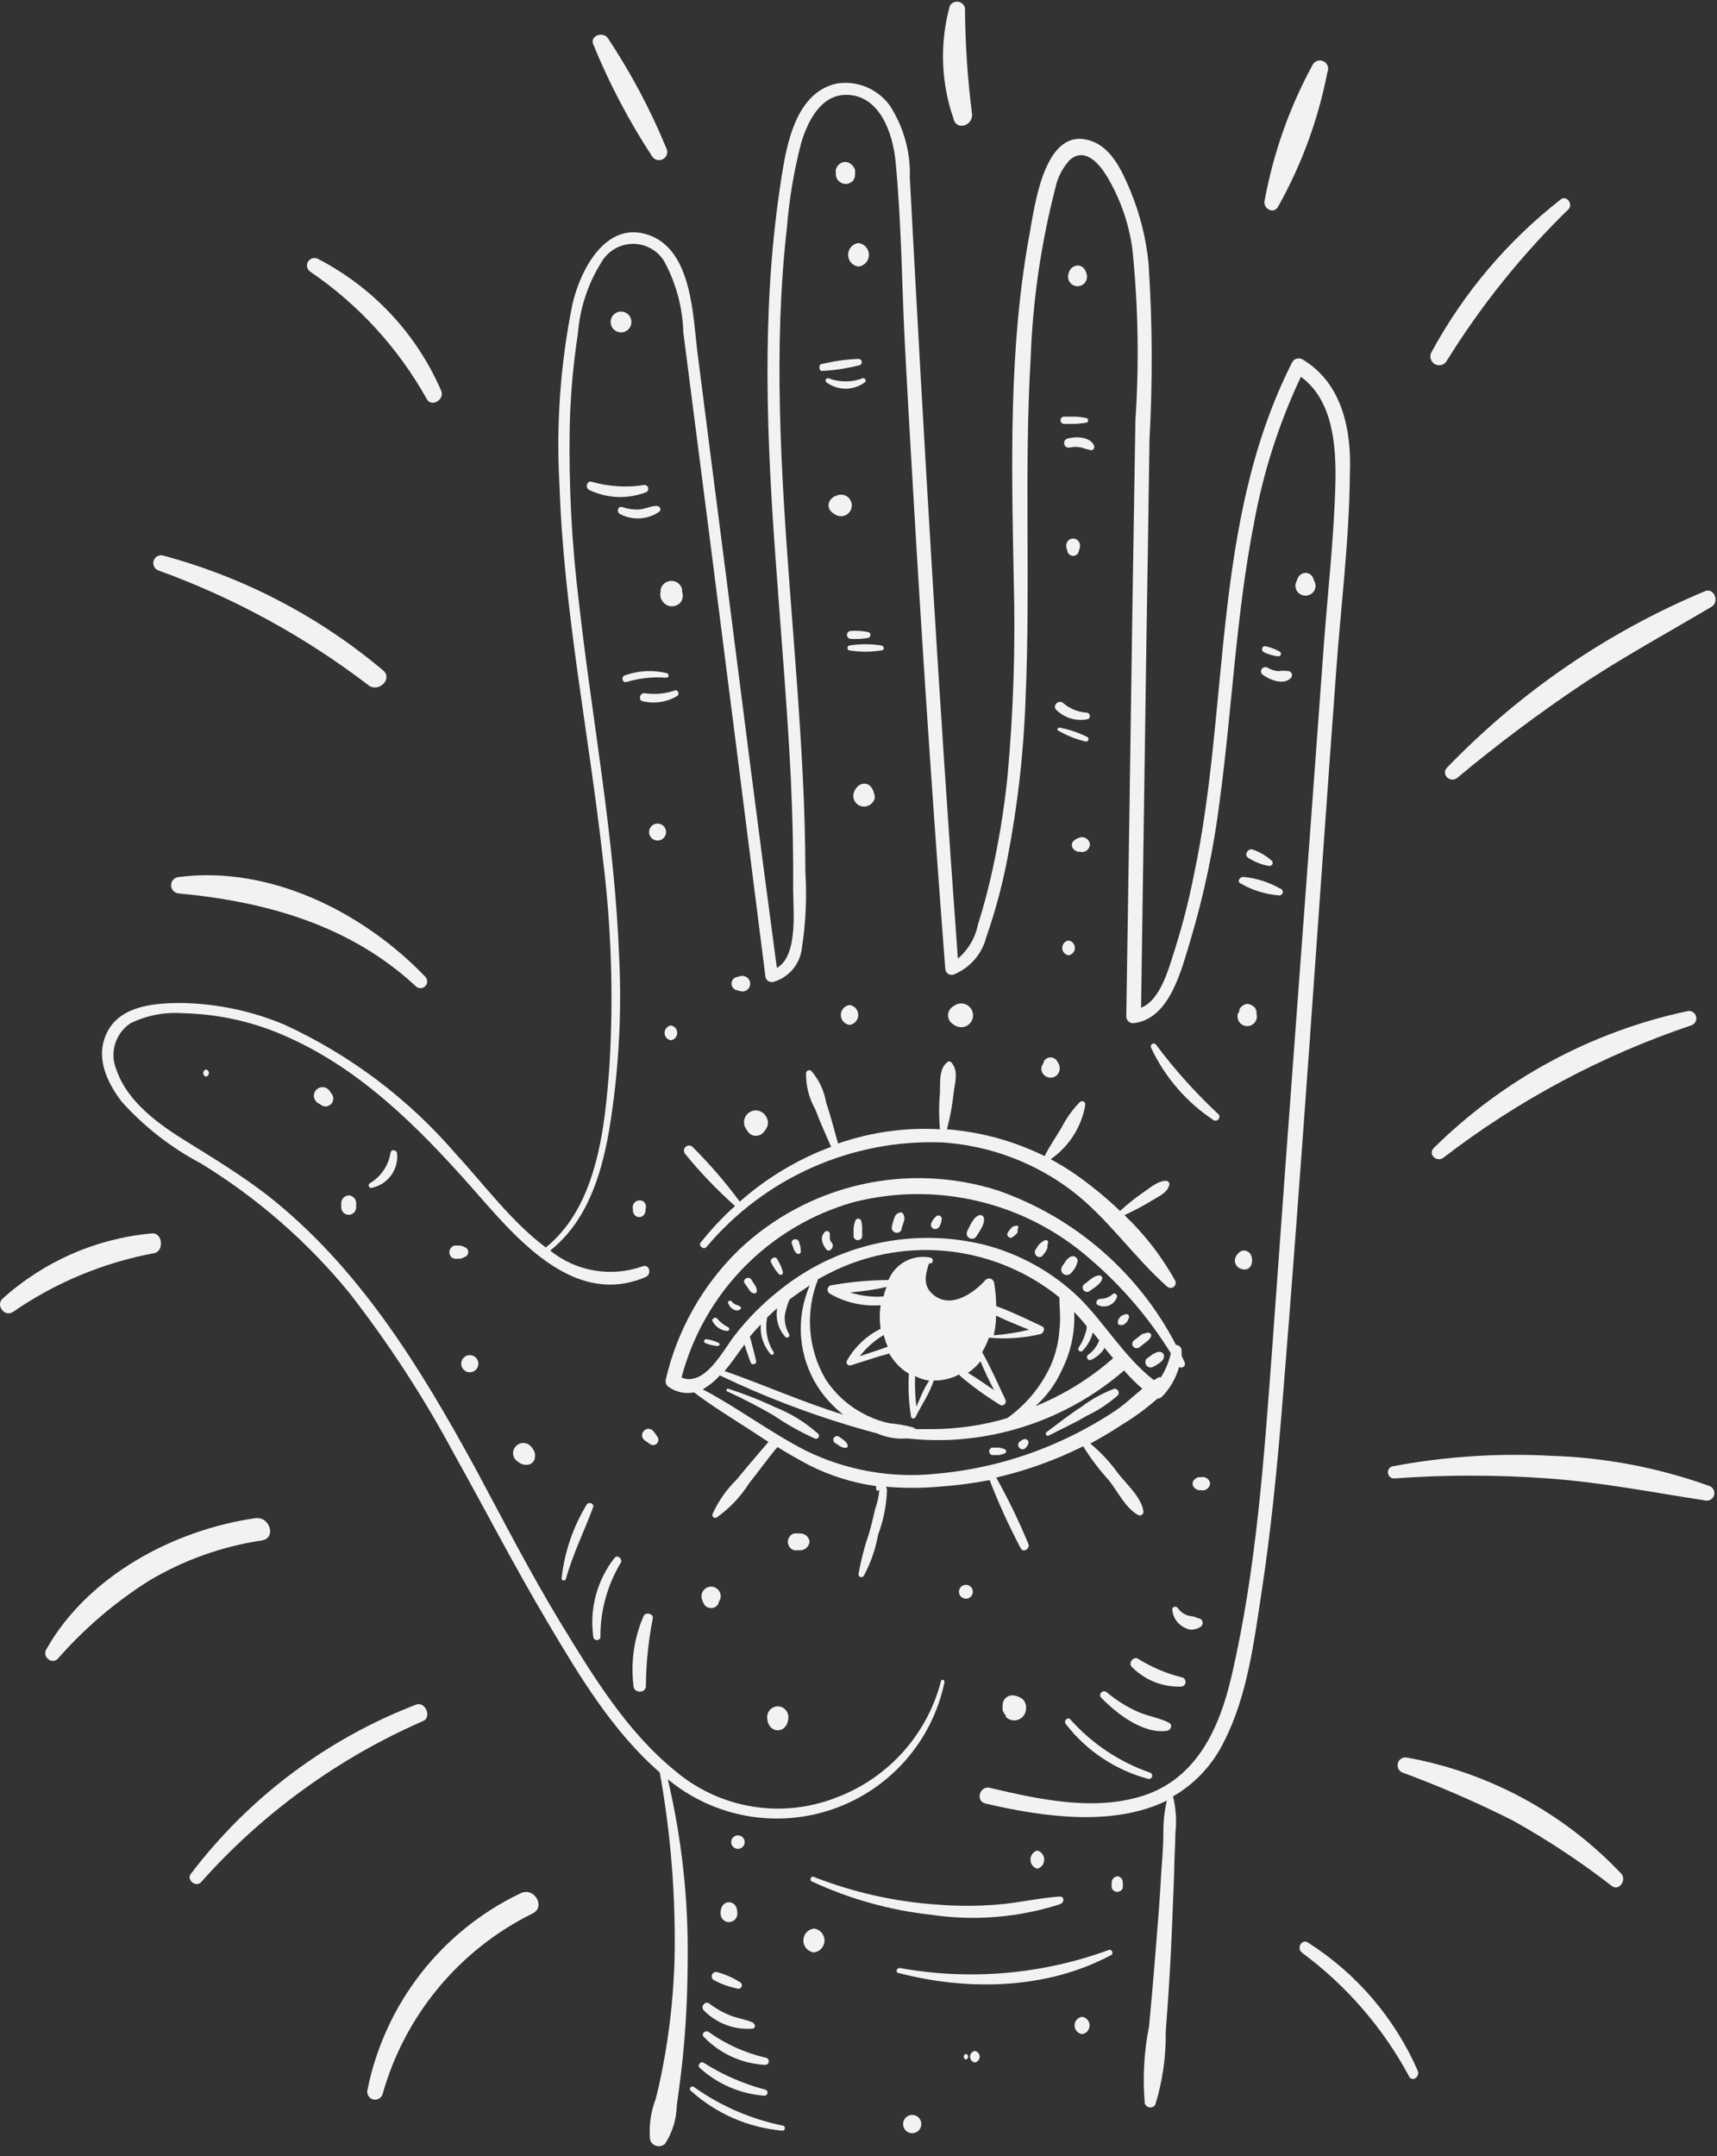 <?xml version="1.0" encoding="UTF-8"?> <svg xmlns="http://www.w3.org/2000/svg" width="94" height="118" viewBox="0 0 94 118" fill="none"><rect x="0" y="0" width="94" height="118" fill="#333333" stroke="none"/><g clip-path="url(#clip0_2004_1380)"><path d="M71.31 19.67C71.217 19.615 71.106 19.599 71.001 19.625C70.896 19.651 70.806 19.718 70.75 19.81C66.31 28.55 67.35 38.6 65.35 47.94C65.088 49.264 64.754 50.572 64.35 51.86C64.02 52.86 63.58 54.71 62.47 55.15L62.77 34.59C62.83 31.09 62.88 27.59 62.93 24.08C63.108 20.865 63.092 17.643 62.88 14.43C62.748 13.054 62.41 11.706 61.88 10.43C61.46 9.43 60.88 8.1 59.75 7.72C57.2 6.81 56.65 11.24 56.38 12.72C55.21 19.01 55.38 25.44 55.5 31.8C55.597 35.36 55.483 38.923 55.16 42.47C54.969 44.341 54.662 46.197 54.24 48.03C54.04 48.89 53.81 49.75 53.54 50.59C53.396 51.32 53.008 51.98 52.44 52.46C51.4 38.26 50.57 24 49.81 9.74C49.858 8.348 49.481 6.973 48.73 5.8C48.407 5.345 47.964 4.988 47.45 4.771C46.936 4.554 46.371 4.484 45.82 4.57C43.37 5.09 42.98 8.41 42.68 10.4C41.68 17.22 41.98 24.13 42.49 30.98C42.77 34.89 43.11 38.79 43.3 42.7C43.39 44.7 43.44 46.7 43.42 48.64C43.42 49.7 43.72 52.31 42.53 52.97C41.53 45.53 40.59 38.09 39.64 30.65C39.153 26.883 38.67 23.113 38.19 19.34C37.93 17.34 37.91 13.72 35.54 12.87C33.17 12.02 31.77 14.78 31.34 16.64C30.679 19.899 30.441 23.23 30.63 26.55C30.86 33.41 32.24 40.15 33 46.95C33.468 50.704 33.592 54.493 33.37 58.27C33.12 61.65 32.72 65.98 29.88 68.27C28 66.87 26.39 64.69 25 63.2C22.406 60.169 19.185 57.736 15.56 56.07C13.797 55.332 11.911 54.932 10 54.89C8.58 54.89 6.7 54.99 5.92 56.39C5.14 57.79 5.86 59.24 6.67 60.3C7.904 61.669 9.37 62.81 11 63.67C14.089 65.56 16.837 67.957 19.13 70.76C21.281 73.524 23.194 76.464 24.85 79.55C26.56 82.61 28.17 85.73 29.96 88.75C31.75 91.77 33.54 94.75 36.12 97C36.729 100.381 37.001 103.815 36.93 107.25C36.879 108.949 36.711 110.643 36.43 112.32C36.28 113.17 36.12 114.02 35.9 114.86C35.625 115.573 35.519 116.339 35.59 117.1C35.615 117.181 35.66 117.255 35.721 117.314C35.782 117.373 35.857 117.416 35.939 117.438C36.021 117.46 36.107 117.46 36.19 117.44C36.272 117.419 36.348 117.378 36.41 117.32C36.81 116.702 37.031 115.986 37.05 115.25C37.17 114.37 37.29 113.49 37.38 112.6C37.56 110.83 37.64 109.03 37.65 107.25C37.688 103.925 37.322 100.607 36.56 97.37C37.805 98.4 39.295 99.091 40.886 99.376C42.477 99.66 44.114 99.528 45.639 98.992C47.164 98.457 48.524 97.536 49.588 96.32C50.652 95.103 51.383 93.632 51.71 92.05C51.71 91.93 51.56 91.87 51.52 91.99C51.145 93.444 50.423 94.786 49.417 95.9C48.41 97.015 47.149 97.869 45.74 98.39C44.279 98.956 42.692 99.117 41.147 98.857C39.601 98.596 38.155 97.924 36.96 96.91C34.33 94.78 32.47 91.73 30.75 88.91C29.03 86.09 27.54 83.17 26 80.31C23 74.82 19.63 69.31 14.61 65.39C13.22 64.32 11.7 63.39 10.23 62.48C8.76 61.57 7 60.35 6.38 58.56C6.188 58.112 6.159 57.61 6.298 57.143C6.437 56.675 6.735 56.271 7.14 56C8.028 55.566 9.015 55.376 10 55.45C12.023 55.49 14.015 55.95 15.85 56.8C19.79 58.58 22.91 61.7 25.74 64.89C28.08 67.53 31.29 71.61 35.34 69.89C35.7 69.74 35.56 69.16 35.18 69.3C34.333 69.601 33.424 69.68 32.538 69.529C31.652 69.379 30.82 69.004 30.12 68.44C32.12 66.85 32.91 64.35 33.34 61.9C33.861 58.779 34.049 55.611 33.9 52.45C33.66 45.9 32.42 39.45 31.69 32.93C31.299 29.752 31.132 26.551 31.19 23.35C31.23 21.639 31.38 19.932 31.64 18.24C31.748 16.862 32.187 15.531 32.92 14.36C33.09 14.061 33.333 13.81 33.628 13.633C33.923 13.455 34.258 13.357 34.602 13.346C34.946 13.336 35.286 13.415 35.591 13.575C35.895 13.735 36.153 13.971 36.34 14.26C37.005 15.466 37.371 16.814 37.41 18.19C37.877 21.797 38.34 25.403 38.8 29.01C39.84 37.15 40.873 45.283 41.9 53.41C41.902 53.461 41.915 53.511 41.938 53.556C41.961 53.601 41.994 53.641 42.034 53.672C42.074 53.704 42.12 53.726 42.169 53.738C42.219 53.749 42.27 53.75 42.32 53.74C42.738 53.625 43.112 53.387 43.394 53.057C43.675 52.727 43.852 52.321 43.9 51.89C44.114 50.498 44.178 49.086 44.09 47.68C44.09 44.29 43.88 40.9 43.64 37.52C43.16 30.83 42.49 24.13 42.72 17.42C42.78 15.77 42.89 14.12 43.08 12.48C43.203 10.91 43.464 9.354 43.86 7.83C44.2 6.68 44.92 5.19 46.32 5.19C48.19 5.19 48.89 7.35 49.03 8.85C49.36 12.24 49.37 15.68 49.55 19.07C49.73 22.46 49.94 26.07 50.15 29.58C50.62 37.39 51.15 45.21 51.75 53.01C51.751 53.063 51.764 53.115 51.789 53.162C51.813 53.209 51.848 53.25 51.89 53.282C51.932 53.313 51.981 53.335 52.033 53.345C52.085 53.355 52.139 53.354 52.19 53.34C52.635 53.164 53.031 52.885 53.346 52.525C53.661 52.164 53.885 51.734 54 51.27C54.487 49.877 54.871 48.449 55.15 47C55.718 44.075 56.053 41.108 56.15 38.13C56.42 31.93 56.06 25.71 56.43 19.51C56.545 16.407 56.995 13.326 57.77 10.32C57.888 9.733 58.165 9.19 58.57 8.75C59.39 8.05 60.14 8.92 60.57 9.6C61.31 10.823 61.794 12.184 61.99 13.6C62.314 16.723 62.371 19.867 62.16 23L62 33C61.893 40.553 61.78 48.1 61.66 55.64C61.666 55.73 61.704 55.815 61.766 55.881C61.828 55.947 61.91 55.989 62 56C64.07 55.82 64.69 53 65.18 51.43C65.918 48.955 66.45 46.423 66.77 43.86C67.46 38.76 67.67 33.59 68.67 28.53C69.175 25.794 70.032 23.136 71.22 20.62C72.96 21.89 73.15 24.34 73.11 26.37C73.04 29.37 72.69 32.37 72.47 35.37C72.01 41.697 71.543 48.03 71.07 54.37C70.597 60.71 70.133 67.043 69.68 73.37C69.22 79.51 68.82 85.76 67.41 91.78C66.76 94.57 65.52 97.32 62.59 98.27C59.88 99.14 56.87 98.47 54.19 97.84C53.63 97.71 53.39 98.57 53.95 98.7C57.17 99.45 60.95 99.97 63.88 98.54C63.747 99.124 63.683 99.721 63.69 100.32C63.69 101.07 63.62 101.82 63.57 102.56C63.5 103.95 63.38 105.33 63.27 106.72C63.16 108.11 63.04 109.49 62.91 110.87C62.632 112.262 62.551 113.686 62.67 115.1C62.687 115.16 62.721 115.213 62.768 115.254C62.815 115.294 62.873 115.32 62.934 115.329C62.995 115.337 63.058 115.328 63.114 115.301C63.17 115.275 63.218 115.233 63.25 115.18C63.647 113.884 63.84 112.535 63.82 111.18C63.93 109.75 64.03 108.31 64.1 106.87C64.17 105.43 64.22 103.99 64.28 102.55C64.28 101.81 64.34 101.06 64.35 100.31C64.423 99.641 64.379 98.964 64.22 98.31C65.428 97.611 66.4 96.566 67.01 95.31C68.3 92.8 68.66 89.8 69.08 87.04C69.57 83.83 69.89 80.6 70.16 77.37C71.27 63.79 72.16 50.19 73.16 36.6C73.42 33.07 73.87 29.5 73.9 25.96C74 23.65 73.54 21 71.31 19.67Z" fill="#F2F2F2"></path><path d="M42.88 116.33C41.123 115.977 39.461 115.258 38 114.22C37.87 114.11 37.68 114.29 37.81 114.41C39.194 115.665 40.95 116.434 42.81 116.6C42.845 116.606 42.88 116.598 42.91 116.579C42.939 116.56 42.96 116.531 42.969 116.497C42.978 116.463 42.973 116.427 42.957 116.396C42.941 116.365 42.913 116.342 42.88 116.33Z" fill="#F2F2F2"></path><path d="M41.91 114.36C40.714 114.049 39.573 113.553 38.53 112.89C38.36 112.77 38.15 113.04 38.31 113.17C39.291 114.059 40.54 114.594 41.86 114.69C41.899 114.688 41.937 114.673 41.966 114.647C41.996 114.62 42.015 114.585 42.021 114.546C42.027 114.507 42.019 114.467 41.999 114.433C41.978 114.399 41.947 114.373 41.91 114.36Z" fill="#F2F2F2"></path><path d="M41.92 112.61C40.801 112.352 39.745 111.876 38.81 111.21C38.62 111.07 38.35 111.31 38.54 111.48C39.418 112.389 40.608 112.933 41.87 113C41.922 113.007 41.974 112.993 42.015 112.961C42.056 112.929 42.083 112.882 42.09 112.83C42.096 112.778 42.082 112.726 42.05 112.685C42.019 112.644 41.972 112.617 41.92 112.61Z" fill="#F2F2F2"></path><path d="M41.18 110.67C40.8 110.51 40.37 110.45 39.98 110.3C39.566 110.133 39.175 109.911 38.82 109.64C38.6 109.48 38.33 109.83 38.53 110.02C38.873 110.369 39.287 110.639 39.745 110.812C40.202 110.985 40.692 111.056 41.18 111.02C41.41 111 41.35 110.74 41.18 110.67Z" fill="#F2F2F2"></path><path d="M40.5 108.47C40.11 108.224 39.685 108.038 39.24 107.92C39.187 107.912 39.133 107.921 39.086 107.948C39.039 107.974 39.002 108.015 38.981 108.064C38.961 108.114 38.957 108.169 38.971 108.221C38.986 108.273 39.017 108.318 39.06 108.35C39.464 108.571 39.899 108.73 40.35 108.82C40.397 108.84 40.449 108.841 40.496 108.822C40.543 108.803 40.58 108.766 40.6 108.72C40.62 108.674 40.621 108.621 40.602 108.574C40.583 108.527 40.547 108.49 40.5 108.47Z" fill="#F2F2F2"></path><path d="M58 103.79C56.86 103.87 55.74 104.14 54.6 104.23C53.502 104.32 52.398 104.32 51.3 104.23C48.982 104.072 46.702 103.559 44.54 102.71C44.4 102.65 44.3 102.89 44.44 102.96C46.512 103.925 48.728 104.543 51 104.79C53.346 105.136 55.741 104.941 58 104.22C58.29 104.14 58.29 103.77 58 103.79Z" fill="#F2F2F2"></path><path d="M60.74 106.7C57.071 108.051 53.108 108.397 49.26 107.7C49.08 107.7 49.01 107.93 49.18 107.97C53 108.97 57.34 108.88 60.87 106.97C60.888 106.945 60.899 106.916 60.902 106.885C60.905 106.855 60.899 106.824 60.886 106.796C60.873 106.768 60.852 106.745 60.826 106.728C60.801 106.711 60.771 106.701 60.74 106.7Z" fill="#F2F2F2"></path><path d="M21.74 63.13C21.74 62.94 21.42 62.86 21.38 63.08C21.329 63.422 21.203 63.747 21.011 64.034C20.819 64.321 20.566 64.562 20.27 64.74C20.235 64.755 20.208 64.782 20.194 64.817C20.18 64.852 20.18 64.891 20.195 64.925C20.209 64.96 20.237 64.987 20.272 65.001C20.306 65.015 20.345 65.015 20.38 65C20.795 64.907 21.162 64.666 21.413 64.322C21.663 63.977 21.779 63.554 21.74 63.13Z" fill="#F2F2F2"></path><path d="M19.11 65.42C18.996 65.42 18.887 65.465 18.806 65.546C18.726 65.627 18.68 65.736 18.68 65.85V66.07C18.68 66.179 18.723 66.283 18.8 66.36C18.877 66.437 18.981 66.48 19.09 66.48C19.199 66.48 19.303 66.437 19.38 66.36C19.457 66.283 19.5 66.179 19.5 66.07V65.85C19.501 65.743 19.461 65.639 19.389 65.559C19.317 65.48 19.217 65.43 19.11 65.42Z" fill="#F2F2F2"></path><path d="M35.28 26.54C34.323 26.694 33.343 26.636 32.41 26.37C32.12 26.27 32.01 26.72 32.29 26.83C32.773 27.056 33.297 27.181 33.83 27.199C34.363 27.216 34.894 27.125 35.39 26.93C35.43 26.906 35.46 26.87 35.477 26.827C35.494 26.785 35.497 26.737 35.484 26.693C35.472 26.649 35.445 26.61 35.408 26.582C35.371 26.554 35.326 26.54 35.28 26.54Z" fill="#F2F2F2"></path><path d="M35.93 27.69C35.61 27.69 35.32 27.86 35 27.88C34.684 27.897 34.368 27.853 34.07 27.75C33.82 27.67 33.73 28.04 33.96 28.14C34.296 28.313 34.672 28.392 35.049 28.367C35.426 28.342 35.789 28.215 36.1 28C36.24 27.85 36.09 27.67 35.93 27.69Z" fill="#F2F2F2"></path><path d="M36.51 36.84C35.748 36.654 34.948 36.695 34.21 36.96C33.98 37.03 34.08 37.4 34.31 37.32C35.013 37.109 35.749 37.031 36.48 37.09C36.62 37.1 36.65 36.88 36.51 36.84Z" fill="#F2F2F2"></path><path d="M36.94 37.79C36.419 37.964 35.864 38.015 35.32 37.94C35.03 37.88 34.91 38.33 35.2 38.38C35.837 38.528 36.507 38.424 37.07 38.09C37.22 38 37.13 37.73 36.94 37.79Z" fill="#F2F2F2"></path><path d="M47 19.64C46.326 19.668 45.656 19.762 45 19.92C44.79 19.92 44.83 20.32 45 20.3C45.675 20.266 46.345 20.166 47 20C47.048 20 47.093 19.981 47.127 19.947C47.161 19.913 47.18 19.868 47.18 19.82C47.18 19.772 47.161 19.727 47.127 19.693C47.093 19.659 47.048 19.64 47 19.64Z" fill="#F2F2F2"></path><path d="M47.23 20.7C46.628 20.93 45.962 20.93 45.36 20.7C45.332 20.694 45.303 20.696 45.277 20.708C45.251 20.72 45.23 20.739 45.216 20.764C45.203 20.789 45.197 20.818 45.202 20.846C45.206 20.874 45.219 20.9 45.24 20.92C45.544 21.148 45.914 21.271 46.295 21.271C46.675 21.271 47.045 21.148 47.35 20.92C47.46 20.83 47.35 20.67 47.23 20.7Z" fill="#F2F2F2"></path><path d="M47.54 34.59C47.211 34.523 46.875 34.503 46.54 34.53C46.491 34.541 46.447 34.568 46.415 34.607C46.384 34.646 46.367 34.695 46.367 34.745C46.367 34.795 46.384 34.844 46.415 34.883C46.447 34.922 46.491 34.949 46.54 34.96C46.874 34.986 47.21 34.969 47.54 34.91C47.573 34.898 47.602 34.877 47.622 34.848C47.642 34.819 47.653 34.785 47.653 34.75C47.653 34.715 47.642 34.681 47.622 34.652C47.602 34.624 47.573 34.602 47.54 34.59Z" fill="#F2F2F2"></path><path d="M48.27 35.33C47.678 35.23 47.073 35.23 46.48 35.33C46.454 35.34 46.432 35.358 46.416 35.382C46.401 35.405 46.392 35.432 46.392 35.46C46.392 35.488 46.401 35.515 46.416 35.539C46.432 35.562 46.454 35.58 46.48 35.59C47.073 35.69 47.678 35.69 48.27 35.59C48.42 35.61 48.42 35.36 48.27 35.33Z" fill="#F2F2F2"></path><path d="M59.48 22.88C59.279 22.838 59.075 22.811 58.87 22.8H58.26C58.207 22.8 58.156 22.821 58.119 22.859C58.081 22.896 58.06 22.947 58.06 23C58.06 23.053 58.081 23.104 58.119 23.142C58.156 23.179 58.207 23.2 58.26 23.2H58.87C59.075 23.187 59.278 23.164 59.48 23.13C59.507 23.122 59.531 23.106 59.548 23.083C59.565 23.061 59.574 23.033 59.574 23.005C59.574 22.977 59.565 22.949 59.548 22.927C59.531 22.904 59.507 22.888 59.48 22.88Z" fill="#F2F2F2"></path><path d="M59.89 24.37C59.65 23.88 58.89 23.88 58.44 24C58.375 24.019 58.32 24.062 58.287 24.121C58.255 24.18 58.247 24.25 58.265 24.315C58.284 24.38 58.327 24.435 58.386 24.468C58.446 24.501 58.515 24.509 58.58 24.49C58.781 24.445 58.989 24.445 59.19 24.49C59.371 24.549 59.554 24.599 59.74 24.64C59.88 24.64 59.94 24.48 59.89 24.37Z" fill="#F2F2F2"></path><path d="M59.48 39C59.012 38.966 58.568 38.784 58.21 38.48C57.96 38.25 57.58 38.63 57.84 38.86C58.06 39.074 58.329 39.232 58.623 39.319C58.918 39.406 59.229 39.42 59.53 39.36C59.75 39.3 59.68 39 59.48 39Z" fill="#F2F2F2"></path><path d="M59.52 40.33C59.041 40.088 58.529 39.916 58 39.82C57.91 39.82 57.84 39.93 57.93 39.98C58.386 40.246 58.877 40.445 59.39 40.57C59.422 40.587 59.459 40.591 59.494 40.581C59.529 40.571 59.558 40.547 59.575 40.515C59.592 40.483 59.596 40.446 59.586 40.411C59.575 40.377 59.552 40.347 59.52 40.33Z" fill="#F2F2F2"></path><path d="M70.06 35.66C69.823 35.526 69.566 35.428 69.3 35.37C69.08 35.31 69.01 35.62 69.21 35.7C69.452 35.817 69.713 35.892 69.98 35.92C70.011 35.922 70.042 35.913 70.068 35.895C70.094 35.877 70.113 35.852 70.122 35.822C70.131 35.791 70.13 35.759 70.119 35.73C70.108 35.701 70.087 35.676 70.06 35.66Z" fill="#F2F2F2"></path><path d="M70.55 36.73C70.361 36.7 70.169 36.7 69.98 36.73C69.772 36.71 69.571 36.645 69.39 36.54C69.337 36.508 69.273 36.499 69.213 36.514C69.153 36.529 69.102 36.567 69.07 36.62C69.038 36.673 69.029 36.737 69.044 36.797C69.059 36.857 69.097 36.908 69.15 36.94C69.52 37.21 70.26 37.5 70.64 37.13C70.677 37.105 70.705 37.07 70.721 37.029C70.738 36.988 70.741 36.943 70.732 36.899C70.722 36.856 70.699 36.817 70.667 36.787C70.635 36.756 70.594 36.737 70.55 36.73Z" fill="#F2F2F2"></path><path d="M69.63 47.11C69.339 46.847 68.999 46.643 68.63 46.51C68.33 46.36 68.06 46.81 68.36 46.96C68.698 47.174 69.075 47.32 69.47 47.39C69.67 47.41 69.72 47.2 69.63 47.11Z" fill="#F2F2F2"></path><path d="M70.07 48.62C69.456 48.271 68.774 48.056 68.07 47.99C67.87 47.99 67.7 48.25 67.92 48.35C68.557 48.717 69.267 48.939 70 49C70.025 49.005 70.051 49.004 70.076 48.999C70.1 48.994 70.124 48.983 70.145 48.969C70.166 48.955 70.184 48.936 70.197 48.915C70.211 48.894 70.221 48.87 70.225 48.845C70.23 48.82 70.23 48.794 70.224 48.77C70.219 48.745 70.209 48.721 70.194 48.7C70.18 48.679 70.162 48.662 70.14 48.648C70.119 48.634 70.095 48.625 70.07 48.62Z" fill="#F2F2F2"></path><path d="M66.73 61C65.467 59.827 64.312 58.541 63.28 57.16C63.255 57.133 63.222 57.114 63.185 57.109C63.149 57.103 63.111 57.11 63.079 57.129C63.048 57.148 63.023 57.178 63.011 57.212C62.998 57.247 62.998 57.285 63.01 57.32C63.768 58.95 64.966 60.335 66.47 61.32C66.513 61.334 66.558 61.335 66.602 61.323C66.645 61.31 66.683 61.285 66.711 61.25C66.74 61.215 66.757 61.173 66.76 61.128C66.763 61.083 66.753 61.039 66.73 61Z" fill="#F2F2F2"></path><path d="M32.12 82.34C31.377 83.558 30.909 84.923 30.75 86.34C30.741 86.371 30.744 86.403 30.759 86.432C30.774 86.46 30.799 86.481 30.83 86.49C30.86 86.499 30.893 86.496 30.921 86.481C30.95 86.466 30.971 86.441 30.98 86.41C31.36 85.05 31.98 83.81 32.47 82.49C32.54 82.27 32.23 82.17 32.12 82.34Z" fill="#F2F2F2"></path><path d="M33.65 85.25C33.174 85.854 32.825 86.548 32.624 87.291C32.423 88.033 32.374 88.808 32.48 89.57C32.48 89.81 32.88 89.82 32.87 89.57C32.864 88.135 33.255 86.727 34 85.5C34.07 85.3 33.81 85.07 33.65 85.25Z" fill="#F2F2F2"></path><path d="M35.24 88.43C34.715 89.63 34.522 90.95 34.68 92.25C34.68 92.68 35.38 92.69 35.36 92.25C35.372 91.011 35.499 89.775 35.74 88.56C35.77 88.3 35.35 88.21 35.24 88.43Z" fill="#F2F2F2"></path><path d="M62.94 97C61.27 96.419 59.776 95.421 58.6 94.1C58.45 93.93 58.21 94.18 58.35 94.35C59.483 95.818 61.068 96.872 62.86 97.35C62.883 97.355 62.907 97.356 62.93 97.352C62.953 97.348 62.975 97.34 62.995 97.327C63.015 97.314 63.033 97.298 63.046 97.279C63.06 97.26 63.07 97.238 63.075 97.215C63.08 97.192 63.081 97.168 63.077 97.145C63.073 97.122 63.065 97.1 63.052 97.079C63.039 97.059 63.023 97.042 63.004 97.029C62.985 97.015 62.963 97.005 62.94 97Z" fill="#F2F2F2"></path><path d="M64 94.28C63.48 94.01 62.88 93.93 62.34 93.7C61.707 93.422 61.118 93.055 60.59 92.61C60.39 92.44 60.1 92.71 60.29 92.91C61.13 93.78 62.59 94.91 63.88 94.72C64.09 94.7 64.23 94.4 64 94.28Z" fill="#F2F2F2"></path><path d="M64.68 91.79C63.847 91.578 63.052 91.24 62.32 90.79C62.06 90.6 61.73 91.03 61.98 91.24C62.325 91.587 62.737 91.86 63.191 92.043C63.645 92.225 64.131 92.312 64.62 92.3C64.688 92.308 64.756 92.289 64.809 92.246C64.863 92.204 64.897 92.143 64.905 92.075C64.913 92.007 64.894 91.939 64.852 91.886C64.809 91.832 64.748 91.798 64.68 91.79Z" fill="#F2F2F2"></path><path d="M65.67 88.57C65.56 88.57 65.47 88.5 65.36 88.47C65.239 88.454 65.118 88.431 65 88.4C64.789 88.324 64.608 88.184 64.48 88C64.4 87.88 64.16 87.91 64.18 88.09C64.191 88.259 64.239 88.423 64.32 88.572C64.402 88.72 64.514 88.849 64.65 88.95C64.794 89.056 64.957 89.134 65.13 89.18C65.326 89.198 65.522 89.153 65.69 89.05C65.737 89.028 65.776 88.993 65.802 88.949C65.829 88.906 65.842 88.855 65.84 88.803C65.838 88.752 65.821 88.702 65.79 88.661C65.76 88.619 65.718 88.588 65.67 88.57Z" fill="#F2F2F2"></path><path d="M64.84 74.52L64.69 74.2C64.69 74.1 64.69 74 64.69 73.9C64.685 73.82 64.651 73.745 64.593 73.69C64.536 73.634 64.46 73.602 64.38 73.6C62.33 69.641 58.841 66.617 54.63 65.15C52.192 64.372 49.59 64.264 47.096 64.835C44.601 65.407 42.306 66.638 40.45 68.4C38.465 70.331 37.076 72.792 36.45 75.49C36.43 75.569 36.435 75.653 36.466 75.728C36.496 75.804 36.55 75.868 36.62 75.91C36.819 76.048 37.044 76.145 37.281 76.195C37.518 76.245 37.763 76.246 38 76.2C38.89 76.88 39.86 77.48 40.81 78.09L42.07 78.91C41.49 79.59 40.9 80.27 40.33 80.97C39.769 81.516 39.318 82.164 39 82.88C38.995 82.909 38.998 82.939 39.009 82.967C39.02 82.994 39.039 83.018 39.063 83.036C39.087 83.054 39.115 83.064 39.145 83.067C39.174 83.069 39.204 83.063 39.23 83.05C39.937 82.552 40.538 81.92 41 81.19C41.53 80.53 42 79.86 42.56 79.19C43.13 79.54 43.71 79.87 44.31 80.19C45.46 80.767 46.696 81.153 47.97 81.33C47.957 81.382 47.957 81.438 47.97 81.49C47.97 81.514 47.98 81.537 47.997 81.554C48.013 81.57 48.036 81.58 48.06 81.58C48.084 81.58 48.107 81.57 48.124 81.554C48.141 81.537 48.15 81.514 48.15 81.49C48.117 81.865 48.036 82.235 47.91 82.59C47.81 83.04 47.7 83.49 47.57 83.94C47.321 84.663 47.13 85.406 47 86.16C47 86.33 47.21 86.36 47.29 86.24C47.667 85.539 47.93 84.783 48.07 84C48.365 83.212 48.531 82.381 48.56 81.54C48.552 81.477 48.532 81.415 48.5 81.36C49.468 81.445 50.442 81.445 51.41 81.36C52.34 81.295 53.265 81.175 54.18 81C54.673 82.276 55.241 83.521 55.88 84.73C56.03 85.01 56.41 84.73 56.3 84.49C55.784 83.247 55.197 82.035 54.54 80.86C55.744 80.58 56.921 80.199 58.06 79.72C58.48 79.54 58.89 79.35 59.3 79.15C59.708 79.809 60.176 80.429 60.7 81C61.17 81.59 61.62 82.53 62.29 82.9C62.325 82.923 62.366 82.934 62.407 82.933C62.449 82.931 62.489 82.917 62.522 82.892C62.555 82.867 62.579 82.832 62.592 82.792C62.604 82.752 62.603 82.71 62.59 82.67C62.47 81.94 61.69 81.23 61.24 80.67C60.798 80.048 60.277 79.487 59.69 79C60.26 78.69 60.82 78.37 61.37 78C62.08 77.575 62.749 77.086 63.37 76.54C63.465 76.538 63.554 76.498 63.62 76.43C64.061 75.976 64.38 75.419 64.55 74.81C64.591 74.836 64.638 74.847 64.686 74.842C64.734 74.837 64.778 74.815 64.812 74.781C64.846 74.748 64.867 74.703 64.872 74.656C64.877 74.608 64.866 74.56 64.84 74.52ZM60.84 77.35C59.905 77.951 58.926 78.479 57.91 78.93C55.81 79.865 53.57 80.446 51.28 80.65C48.807 80.914 46.311 80.47 44.08 79.37C42.14 78.37 40.39 77.04 38.47 76.03C38.823 75.83 39.141 75.573 39.41 75.27C42.169 76.591 45.045 77.653 48 78.44C48.525 78.671 49.099 78.767 49.67 78.72C50.334 78.792 51.002 78.822 51.67 78.81C55.303 78.724 58.792 77.377 61.54 75C61.849 75.357 62.183 75.692 62.54 76C62 76.44 61.43 77 60.83 77.35H60.84ZM41.4 74.5C41.32 74.16 41.24 73.83 41.15 73.5C41.123 73.382 41.09 73.265 41.05 73.15C41.24 72.92 41.44 72.7 41.65 72.48C41.627 72.774 41.663 73.07 41.756 73.349C41.849 73.629 41.996 73.888 42.19 74.11C42.26 74.19 42.41 74.11 42.35 73.99C41.996 73.428 41.871 72.752 42 72.1C42.18 71.92 42.36 71.76 42.55 71.59C42.498 71.87 42.512 72.159 42.59 72.433C42.668 72.707 42.809 72.959 43 73.17C43.023 73.19 43.053 73.202 43.083 73.203C43.114 73.203 43.144 73.193 43.167 73.174C43.191 73.155 43.208 73.128 43.214 73.098C43.22 73.068 43.215 73.037 43.2 73.01C43.027 72.706 42.944 72.359 42.96 72.01C43.016 71.705 43.103 71.407 43.22 71.12C43.58 70.85 43.95 70.59 44.33 70.35C43.942 71.242 43.779 72.216 43.858 73.186C43.937 74.156 44.253 75.092 44.78 75.91C45.157 76.487 45.627 76.997 46.17 77.42C43.96 76.74 41.81 75.78 39.67 75.03C40.05 74.58 40.38 74.09 40.67 73.7L40.76 73.58C40.86 73.92 40.98 74.24 41.1 74.58C41.117 74.611 41.145 74.636 41.178 74.65C41.21 74.664 41.247 74.666 41.281 74.657C41.316 74.648 41.346 74.627 41.368 74.599C41.389 74.571 41.401 74.536 41.4 74.5ZM58 72.76C57.957 73.451 57.791 74.128 57.51 74.76C56.98 75.899 56.163 76.881 55.14 77.61C53.841 77.992 52.495 78.194 51.14 78.21C50.79 78.21 50.44 78.21 50.14 78.21L50 78.12C49.575 78.003 49.14 77.926 48.7 77.89C48.212 77.786 47.741 77.615 47.3 77.38C46.446 76.941 45.722 76.286 45.2 75.48C44.717 74.659 44.429 73.738 44.358 72.788C44.287 71.838 44.435 70.884 44.79 70C45.09 69.833 45.4 69.673 45.72 69.52C47.699 68.587 49.901 68.23 52.073 68.492C54.245 68.754 56.3 69.623 58 71C58 71.61 58.08 72.18 58 72.76ZM58.77 71.76C59.023 72.02 59.264 72.29 59.49 72.57C59.49 72.68 59.49 72.8 59.44 72.91C59.358 73.21 59.226 73.494 59.05 73.75C59.033 73.779 59.026 73.814 59.033 73.848C59.039 73.882 59.058 73.912 59.085 73.933C59.112 73.954 59.146 73.964 59.18 73.962C59.214 73.959 59.246 73.945 59.27 73.92C59.539 73.639 59.731 73.295 59.83 72.92L60.18 73.35C60.064 73.662 59.859 73.933 59.59 74.13C59.553 74.151 59.526 74.186 59.515 74.228C59.503 74.269 59.509 74.313 59.53 74.35C59.551 74.387 59.587 74.414 59.628 74.426C59.669 74.437 59.713 74.431 59.75 74.41C60.034 74.278 60.277 74.071 60.45 73.81V73.74L60.94 74.33C59.678 75.439 58.237 76.328 56.68 76.96C57.304 76.406 57.802 75.724 58.14 74.96C58.629 73.984 58.859 72.9 58.81 71.81L58.77 71.76ZM63.5 75.35C63.386 75.402 63.276 75.462 63.17 75.53C61.55 74.27 60.51 72.44 59.06 71C57.639 69.641 55.899 68.66 54 68.15C52.046 67.649 50.002 67.612 48.031 68.042C46.06 68.473 44.217 69.359 42.65 70.63C41.749 71.343 40.936 72.163 40.23 73.07C39.58 73.9 38.6 75.9 37.31 75.39C37.907 73.115 39.086 71.034 40.73 69.353C42.375 67.671 44.429 66.447 46.69 65.8C48.946 65.218 51.311 65.197 53.577 65.739C55.843 66.281 57.942 67.37 59.69 68.91C61.416 70.39 62.903 72.127 64.1 74.06C63.993 74.536 63.803 74.989 63.54 75.4L63.5 75.35Z" fill="#F2F2F2"></path><path d="M64.35 70.11C63.609 68.771 62.669 67.554 61.56 66.5C62.053 66.273 62.534 66.019 63 65.74C63.36 65.51 63.87 65.31 64 64.9C64.015 64.872 64.023 64.84 64.023 64.808C64.022 64.775 64.014 64.744 63.998 64.716C63.981 64.688 63.959 64.664 63.931 64.647C63.904 64.631 63.872 64.621 63.84 64.62C63.38 64.62 62.95 65.02 62.57 65.27C62.13 65.574 61.713 65.908 61.32 66.27C60.557 65.543 59.742 64.875 58.88 64.27C58.443 63.967 57.989 63.69 57.52 63.44C58.022 63.093 58.449 62.649 58.775 62.133C59.102 61.618 59.321 61.042 59.42 60.44C59.419 60.406 59.408 60.372 59.389 60.344C59.37 60.315 59.343 60.293 59.312 60.279C59.28 60.265 59.245 60.261 59.211 60.266C59.177 60.272 59.145 60.287 59.12 60.31C58.719 60.721 58.382 61.189 58.12 61.7C57.81 62.23 57.47 62.7 57.19 63.27C55.516 62.444 53.7 61.945 51.84 61.8C52.017 61.145 52.141 60.476 52.21 59.8C52.28 59.24 52.49 58.59 52.08 58.14C52.066 58.123 52.048 58.11 52.028 58.1C52.008 58.091 51.987 58.086 51.965 58.086C51.943 58.086 51.921 58.091 51.901 58.1C51.882 58.11 51.864 58.123 51.85 58.14C51.39 58.5 51.48 59.26 51.46 59.8C51.399 60.465 51.399 61.135 51.46 61.8C49.567 61.693 47.671 61.958 45.88 62.58C45.67 61.83 45.48 61.08 45.23 60.34C45.122 59.706 44.846 59.111 44.43 58.62C44.407 58.598 44.38 58.582 44.349 58.574C44.319 58.566 44.287 58.566 44.257 58.574C44.227 58.582 44.199 58.598 44.177 58.62C44.154 58.642 44.138 58.67 44.13 58.7C44.111 59.4 44.284 60.091 44.63 60.7C44.89 61.4 45.2 62.07 45.5 62.76C43.663 63.445 41.969 64.462 40.5 65.76C39.712 64.698 38.846 63.695 37.91 62.76C37.857 62.713 37.788 62.687 37.717 62.689C37.646 62.691 37.579 62.719 37.528 62.768C37.477 62.818 37.447 62.885 37.444 62.956C37.44 63.026 37.464 63.096 37.51 63.15C38.343 64.171 39.256 65.124 40.24 66C39.557 66.612 38.928 67.281 38.36 68C38.22 68.18 38.53 68.42 38.68 68.24C40.255 66.367 42.236 64.878 44.473 63.887C46.711 62.896 49.145 62.428 51.59 62.52C54.148 62.688 56.602 63.598 58.65 65.14C60.65 66.66 62.04 68.77 63.91 70.42C63.957 70.458 64.016 70.48 64.076 70.482C64.137 70.484 64.197 70.466 64.247 70.431C64.296 70.396 64.333 70.346 64.352 70.288C64.371 70.23 64.37 70.167 64.35 70.11Z" fill="#F2F2F2"></path><path d="M57.06 72.59C56.23 72.2 55.4 71.79 54.54 71.48C54.535 71.041 54.495 70.603 54.42 70.17C54.407 70.123 54.381 70.08 54.346 70.045C54.311 70.011 54.267 69.987 54.22 69.974C54.172 69.962 54.122 69.963 54.075 69.976C54.028 69.989 53.984 70.015 53.95 70.05C53.32 70.76 52.11 71.6 51.18 70.92C50.5 70.43 50.64 69.8 50.86 69.14H50.92C51.1 69.14 51.14 68.86 50.92 68.82C50.457 68.731 49.977 68.805 49.561 69.029C49.146 69.253 48.821 69.614 48.64 70.05C47.604 70.058 46.571 70.152 45.55 70.33C45.497 70.331 45.445 70.35 45.403 70.382C45.36 70.415 45.33 70.46 45.315 70.512C45.3 70.564 45.303 70.618 45.322 70.668C45.341 70.718 45.375 70.761 45.42 70.79C46.263 71.282 47.237 71.505 48.21 71.43C48.15 71.858 48.15 72.292 48.21 72.72C47.436 73.102 46.794 73.708 46.37 74.46C46.352 74.491 46.345 74.527 46.348 74.563C46.351 74.599 46.364 74.633 46.387 74.661C46.41 74.689 46.44 74.71 46.475 74.72C46.509 74.731 46.546 74.731 46.58 74.72L47.99 74.27C48.21 74.2 48.45 74.15 48.68 74.07C48.885 74.431 49.161 74.747 49.49 75L49.76 75.18C49.71 75.972 49.751 76.767 49.88 77.55C49.89 77.574 49.907 77.594 49.928 77.608C49.949 77.622 49.974 77.63 50 77.63C50.026 77.63 50.051 77.622 50.072 77.608C50.094 77.594 50.11 77.574 50.12 77.55C50.44 76.91 50.89 76.26 51.12 75.55C51.611 75.557 52.096 75.44 52.53 75.21C52.527 75.23 52.527 75.25 52.53 75.27C53.227 75.864 53.969 76.403 54.75 76.88C54.94 77 55.13 76.77 55.04 76.59C54.63 75.73 54.24 74.83 53.77 74C53.917 73.749 54.041 73.484 54.14 73.21H54.19C55.132 73.294 56.081 73.224 57 73C57.16 72.91 57.22 72.66 57.06 72.59ZM46.54 70.73C47.213 70.677 47.881 70.577 48.54 70.43C48.468 70.598 48.412 70.772 48.37 70.95C47.752 70.993 47.131 70.918 46.54 70.73ZM48 73.91L47.07 74.22C47.43 73.755 47.875 73.361 48.38 73.06C48.438 73.278 48.512 73.492 48.6 73.7L48 73.91ZM50.18 77.07C50.103 76.487 50.077 75.898 50.1 75.31C50.343 75.431 50.603 75.515 50.87 75.56C50.56 76 50.35 76.58 50.13 77.07H50.18ZM54.5 76.13C53.99 75.79 53.5 75.43 52.99 75.13C53.115 75.051 53.232 74.961 53.34 74.86C53.461 74.748 53.575 74.627 53.68 74.5C53.88 75 54.16 75.58 54.45 76.13H54.5ZM54.39 73.13C54.483 72.76 54.529 72.381 54.53 72C55.12 72.28 55.73 72.53 56.34 72.77C55.683 72.929 55.014 73.033 54.34 73.08L54.39 73.13Z" fill="#F2F2F2"></path><path d="M39.36 73.5C39.149 73.394 38.923 73.323 38.69 73.29C38.675 73.286 38.66 73.285 38.645 73.287C38.631 73.289 38.616 73.294 38.603 73.301C38.577 73.316 38.558 73.341 38.55 73.37C38.542 73.399 38.546 73.43 38.561 73.457C38.576 73.483 38.601 73.502 38.63 73.51C38.846 73.599 39.076 73.65 39.31 73.66C39.328 73.659 39.345 73.652 39.359 73.641C39.374 73.63 39.384 73.614 39.389 73.597C39.395 73.58 39.395 73.561 39.39 73.544C39.384 73.527 39.374 73.511 39.36 73.5Z" fill="#F2F2F2"></path><path d="M39.86 72.63C39.638 72.521 39.441 72.368 39.28 72.18C39.17 72.02 38.92 72.18 39.02 72.33C39.1 72.473 39.214 72.595 39.352 72.684C39.489 72.773 39.647 72.826 39.81 72.84C39.836 72.841 39.861 72.833 39.881 72.818C39.901 72.802 39.916 72.78 39.922 72.756C39.928 72.731 39.925 72.705 39.913 72.682C39.902 72.659 39.883 72.641 39.86 72.63Z" fill="#F2F2F2"></path><path d="M40.55 71.54C40.48 71.45 40.39 71.44 40.29 71.4C40.198 71.363 40.118 71.301 40.06 71.22C39.99 71.13 39.81 71.22 39.86 71.3C39.904 71.44 39.996 71.561 40.12 71.64C40.23 71.71 40.43 71.77 40.53 71.64C40.63 71.51 40.58 71.57 40.55 71.54Z" fill="#F2F2F2"></path><path d="M41.32 70.32L41.13 70.02C40.98 69.8 40.62 70.02 40.77 70.23L40.97 70.52C41.04 70.62 41.11 70.74 41.23 70.77C41.35 70.8 41.42 70.77 41.43 70.66C41.44 70.537 41.4 70.415 41.32 70.32Z" fill="#F2F2F2"></path><path d="M42.86 69.61C42.792 69.363 42.688 69.127 42.55 68.91C42.45 68.69 42.1 68.91 42.22 69.1C42.331 69.328 42.472 69.54 42.64 69.73C42.66 69.75 42.686 69.764 42.714 69.768C42.742 69.772 42.771 69.767 42.796 69.754C42.821 69.74 42.84 69.719 42.852 69.693C42.864 69.667 42.867 69.638 42.86 69.61Z" fill="#F2F2F2"></path><path d="M43.82 68.23C43.798 68.139 43.771 68.049 43.74 67.96C43.66 67.71 43.27 67.82 43.35 68.06C43.377 68.152 43.411 68.242 43.45 68.33C43.45 68.41 43.54 68.49 43.59 68.57C43.64 68.65 43.85 68.64 43.84 68.5C43.838 68.41 43.832 68.32 43.82 68.23Z" fill="#F2F2F2"></path><path d="M45.53 68C45.474 67.944 45.439 67.869 45.43 67.79V67.66V67.53C45.431 67.494 45.419 67.46 45.398 67.431C45.376 67.403 45.346 67.382 45.311 67.373C45.277 67.364 45.24 67.366 45.208 67.38C45.175 67.394 45.147 67.419 45.13 67.45C45.077 67.512 45.036 67.583 45.01 67.66C44.99 67.746 44.99 67.835 45.01 67.92C45.046 68.083 45.121 68.234 45.23 68.36C45.38 68.6 45.74 68.24 45.53 68Z" fill="#F2F2F2"></path><path d="M47.15 66.82C47.141 66.783 47.12 66.75 47.09 66.727C47.06 66.704 47.023 66.691 46.985 66.691C46.947 66.691 46.91 66.704 46.88 66.727C46.85 66.75 46.829 66.783 46.82 66.82C46.771 66.955 46.741 67.097 46.73 67.24C46.73 67.39 46.73 67.53 46.73 67.68C46.741 67.734 46.771 67.783 46.813 67.817C46.856 67.852 46.91 67.871 46.965 67.871C47.02 67.871 47.074 67.852 47.117 67.817C47.159 67.783 47.189 67.734 47.2 67.68C47.2 67.53 47.2 67.39 47.2 67.24C47.202 67.098 47.185 66.957 47.15 66.82Z" fill="#F2F2F2"></path><path d="M49.41 66.38C49.379 66.361 49.342 66.35 49.305 66.35C49.268 66.35 49.232 66.361 49.2 66.38C49.03 66.44 48.99 66.57 48.93 66.74C48.884 66.877 48.847 67.018 48.82 67.16C48.814 67.225 48.831 67.29 48.868 67.345C48.905 67.399 48.96 67.438 49.023 67.456C49.086 67.474 49.153 67.469 49.213 67.442C49.273 67.416 49.321 67.369 49.35 67.31C49.35 67.17 49.44 67.03 49.47 66.88C49.507 66.799 49.522 66.71 49.511 66.621C49.5 66.533 49.465 66.45 49.41 66.38Z" fill="#F2F2F2"></path><path d="M51.28 66.54C51.16 66.637 51.064 66.76 51 66.9C50.984 66.927 50.973 66.957 50.968 66.988C50.963 67.019 50.964 67.051 50.972 67.082C50.979 67.112 50.992 67.141 51.011 67.167C51.03 67.192 51.053 67.214 51.08 67.23C51.137 67.263 51.205 67.272 51.269 67.255C51.332 67.238 51.387 67.197 51.42 67.14C51.502 67.003 51.55 66.849 51.56 66.69C51.557 66.659 51.547 66.629 51.529 66.602C51.512 66.576 51.488 66.554 51.461 66.54C51.433 66.525 51.402 66.517 51.37 66.517C51.339 66.517 51.308 66.525 51.28 66.54Z" fill="#F2F2F2"></path><path d="M53.56 66.52C53.25 66.67 53.1 67.1 52.95 67.38C52.919 67.446 52.913 67.521 52.935 67.59C52.956 67.66 53.003 67.719 53.066 67.755C53.129 67.792 53.204 67.803 53.275 67.787C53.346 67.772 53.408 67.73 53.45 67.67C53.61 67.39 53.91 67.04 53.87 66.67C53.864 66.637 53.851 66.605 53.831 66.578C53.811 66.551 53.784 66.529 53.754 66.514C53.724 66.499 53.69 66.492 53.656 66.493C53.622 66.494 53.589 66.504 53.56 66.52Z" fill="#F2F2F2"></path><path d="M55.73 67.09C55.708 67.08 55.684 67.075 55.66 67.075C55.636 67.075 55.612 67.08 55.59 67.09C55.4 67.09 55.27 67.32 55.17 67.46C55.07 67.6 55.27 67.82 55.42 67.71C55.497 67.662 55.567 67.605 55.63 67.54C55.662 67.511 55.689 67.478 55.71 67.44C55.715 67.417 55.715 67.393 55.71 67.37C55.71 67.37 55.71 67.29 55.71 67.26C55.732 67.238 55.745 67.209 55.749 67.178C55.753 67.148 55.746 67.117 55.73 67.09Z" fill="#F2F2F2"></path><path d="M57.15 67.9L57 68C56.943 68.042 56.892 68.093 56.85 68.15L56.68 68.41C56.653 68.463 56.646 68.524 56.658 68.582C56.671 68.641 56.703 68.693 56.75 68.73C56.793 68.772 56.85 68.795 56.91 68.795C56.97 68.795 57.027 68.772 57.07 68.73C57.146 68.638 57.216 68.541 57.28 68.44C57.314 68.381 57.337 68.317 57.35 68.25C57.345 68.204 57.345 68.157 57.35 68.11C57.46 67.89 57.27 67.81 57.15 67.9Z" fill="#F2F2F2"></path><path d="M58.58 68.79C58.476 68.85 58.389 68.936 58.33 69.04C58.26 69.13 58.2 69.23 58.14 69.32C58.1 69.391 58.089 69.474 58.109 69.552C58.13 69.631 58.18 69.698 58.25 69.74C58.321 69.778 58.404 69.787 58.482 69.767C58.559 69.747 58.627 69.698 58.67 69.63C58.839 69.456 58.953 69.237 59 69C58.998 68.952 58.982 68.906 58.956 68.866C58.93 68.826 58.894 68.794 58.851 68.773C58.809 68.751 58.761 68.742 58.713 68.745C58.666 68.748 58.62 68.763 58.58 68.79Z" fill="#F2F2F2"></path><path d="M60.19 69.8C59.9 69.8 59.64 70.07 59.42 70.24C59.388 70.253 59.359 70.273 59.336 70.298C59.312 70.323 59.294 70.353 59.283 70.385C59.272 70.418 59.268 70.452 59.272 70.487C59.275 70.521 59.286 70.554 59.303 70.584C59.321 70.613 59.344 70.639 59.373 70.659C59.401 70.678 59.433 70.692 59.467 70.698C59.5 70.705 59.535 70.704 59.569 70.695C59.602 70.687 59.633 70.671 59.66 70.65C59.89 70.48 60.24 70.29 60.34 70C60.348 69.977 60.351 69.952 60.347 69.927C60.343 69.903 60.334 69.88 60.319 69.86C60.304 69.84 60.284 69.824 60.262 69.814C60.239 69.803 60.215 69.799 60.19 69.8Z" fill="#F2F2F2"></path><path d="M60.93 70.81C60.745 70.983 60.503 71.079 60.25 71.08C60.02 71.08 59.92 71.37 60.15 71.44C60.245 71.48 60.348 71.499 60.451 71.497C60.555 71.495 60.657 71.472 60.75 71.428C60.844 71.385 60.928 71.323 60.997 71.246C61.066 71.169 61.118 71.078 61.15 70.98C61.18 70.86 61.05 70.73 60.93 70.81Z" fill="#F2F2F2"></path><path d="M61.58 71.94C61.483 71.956 61.394 72.003 61.326 72.073C61.258 72.143 61.213 72.233 61.2 72.33C61.192 72.354 61.19 72.38 61.196 72.405C61.201 72.43 61.213 72.453 61.231 72.471C61.248 72.49 61.27 72.503 61.295 72.51C61.319 72.517 61.345 72.517 61.37 72.51C61.402 72.52 61.437 72.52 61.47 72.51C61.546 72.481 61.613 72.433 61.667 72.373C61.721 72.312 61.76 72.239 61.78 72.16C61.803 72.132 61.816 72.097 61.815 72.061C61.814 72.024 61.8 71.989 61.776 71.963C61.752 71.936 61.718 71.919 61.682 71.914C61.646 71.91 61.61 71.919 61.58 71.94Z" fill="#F2F2F2"></path><path d="M63 73C62.87 72.84 62.67 73 62.54 73L62.1 73.34C62.072 73.358 62.048 73.381 62.029 73.409C62.01 73.436 61.998 73.468 61.992 73.501C61.986 73.533 61.987 73.567 61.995 73.6C62.002 73.632 62.017 73.662 62.037 73.689C62.057 73.715 62.083 73.737 62.112 73.754C62.141 73.77 62.173 73.779 62.207 73.782C62.24 73.785 62.273 73.781 62.305 73.77C62.337 73.76 62.366 73.743 62.39 73.72L62.83 73.38C62.91 73.3 63.08 73.14 63 73Z" fill="#F2F2F2"></path><path d="M63.58 74C63.498 73.975 63.411 73.975 63.33 74L63.11 74.11L62.77 74.36C62.727 74.412 62.703 74.478 62.703 74.545C62.703 74.613 62.727 74.678 62.77 74.73C62.811 74.783 62.871 74.819 62.937 74.832C63.003 74.845 63.071 74.834 63.13 74.8C63.253 74.742 63.371 74.672 63.48 74.59C63.6 74.49 63.72 74.41 63.72 74.24C63.728 74.19 63.718 74.139 63.693 74.095C63.667 74.051 63.627 74.018 63.58 74Z" fill="#F2F2F2"></path><path d="M44.75 78.43C44.06 77.819 43.268 77.335 42.41 77C41.59 76.61 40.73 76.28 39.88 76C39.86 75.992 39.838 75.992 39.818 76.001C39.798 76.009 39.783 76.025 39.775 76.045C39.767 76.065 39.767 76.087 39.776 76.107C39.784 76.126 39.8 76.142 39.82 76.15C40.68 76.54 41.52 76.98 42.34 77.45C43.055 77.939 43.811 78.364 44.6 78.72C44.638 78.74 44.683 78.744 44.724 78.731C44.766 78.718 44.8 78.689 44.82 78.65C44.84 78.612 44.843 78.567 44.83 78.525C44.817 78.484 44.788 78.45 44.75 78.43Z" fill="#F2F2F2"></path><path d="M45.93 78.62C45.884 78.592 45.828 78.584 45.776 78.597C45.723 78.61 45.678 78.644 45.65 78.69C45.622 78.736 45.614 78.792 45.627 78.844C45.64 78.897 45.674 78.942 45.72 78.97C45.82 79.03 45.92 79.11 46.02 79.16C46.117 79.217 46.229 79.242 46.34 79.23C46.361 79.223 46.38 79.21 46.392 79.192C46.405 79.174 46.411 79.152 46.41 79.13C46.39 78.9 46.1 78.75 45.93 78.62Z" fill="#F2F2F2"></path><path d="M55 79.31C54.895 79.265 54.784 79.235 54.67 79.22C54.55 79.22 54.43 79.22 54.32 79.22C54.274 79.23 54.232 79.256 54.202 79.294C54.172 79.331 54.156 79.377 54.156 79.425C54.156 79.473 54.172 79.519 54.202 79.556C54.232 79.594 54.274 79.62 54.32 79.63C54.43 79.63 54.55 79.63 54.67 79.63C54.784 79.615 54.895 79.585 55 79.54C55.025 79.533 55.047 79.517 55.062 79.497C55.078 79.476 55.086 79.451 55.086 79.425C55.086 79.399 55.078 79.374 55.062 79.353C55.047 79.332 55.025 79.317 55 79.31Z" fill="#F2F2F2"></path><path d="M61 76C60.352 76.245 59.743 76.582 59.19 77C58.53 77.42 57.94 77.9 57.31 78.36C57.297 78.367 57.285 78.377 57.276 78.389C57.267 78.4 57.26 78.414 57.255 78.428C57.251 78.443 57.25 78.458 57.252 78.472C57.253 78.487 57.258 78.502 57.265 78.515C57.272 78.528 57.282 78.54 57.294 78.549C57.306 78.558 57.319 78.565 57.333 78.57C57.348 78.574 57.363 78.575 57.378 78.573C57.392 78.572 57.407 78.567 57.42 78.56C58.11 78.2 58.81 77.89 59.48 77.49C60.112 77.192 60.698 76.805 61.22 76.34C61.24 76.304 61.25 76.263 61.248 76.221C61.247 76.18 61.234 76.139 61.212 76.104C61.189 76.07 61.157 76.041 61.12 76.023C61.083 76.005 61.041 75.997 61 76Z" fill="#F2F2F2"></path><path d="M56.07 78.76C56.009 78.776 55.952 78.803 55.9 78.84L55.79 78.93C55.756 78.976 55.739 79.032 55.743 79.089C55.747 79.146 55.771 79.2 55.81 79.24C55.85 79.281 55.903 79.307 55.96 79.312C56.017 79.318 56.073 79.303 56.12 79.27L56.22 79.16C56.254 79.111 56.281 79.057 56.3 79C56.31 78.968 56.311 78.933 56.304 78.9C56.296 78.867 56.279 78.837 56.256 78.812C56.232 78.788 56.203 78.77 56.17 78.761C56.137 78.752 56.103 78.751 56.07 78.76Z" fill="#F2F2F2"></path><path d="M25.43 68.25C25.368 68.213 25.3 68.186 25.23 68.17C25.174 68.164 25.117 68.164 25.06 68.17C24.997 68.153 24.93 68.154 24.866 68.171C24.803 68.189 24.746 68.223 24.7 68.27C24.637 68.342 24.601 68.434 24.6 68.53C24.603 68.626 24.638 68.717 24.7 68.79C24.748 68.833 24.806 68.864 24.869 68.879C24.932 68.895 24.997 68.895 25.06 68.88H25.23C25.299 68.856 25.366 68.826 25.43 68.79C25.489 68.774 25.541 68.739 25.579 68.69C25.616 68.641 25.636 68.581 25.636 68.52C25.636 68.459 25.616 68.399 25.579 68.35C25.541 68.302 25.489 68.266 25.43 68.25Z" fill="#F2F2F2"></path><path d="M11.28 58.53C11.236 58.54 11.196 58.565 11.168 58.6C11.14 58.636 11.124 58.68 11.124 58.725C11.124 58.77 11.14 58.814 11.168 58.85C11.196 58.885 11.236 58.91 11.28 58.92C11.324 58.91 11.364 58.885 11.392 58.85C11.42 58.814 11.436 58.77 11.436 58.725C11.436 58.68 11.42 58.636 11.392 58.6C11.364 58.565 11.324 58.54 11.28 58.53Z" fill="#F2F2F2"></path><path d="M18.19 59.91L18.05 59.71C18.012 59.651 17.961 59.602 17.901 59.565C17.842 59.528 17.775 59.506 17.705 59.498C17.635 59.491 17.565 59.499 17.499 59.523C17.433 59.546 17.373 59.584 17.323 59.633C17.274 59.683 17.236 59.743 17.212 59.809C17.189 59.875 17.181 59.945 17.188 60.015C17.195 60.085 17.218 60.152 17.255 60.212C17.292 60.271 17.341 60.322 17.4 60.36L17.61 60.49C17.672 60.531 17.745 60.553 17.82 60.553C17.895 60.553 17.968 60.531 18.03 60.49C18.097 60.456 18.152 60.404 18.19 60.34C18.227 60.274 18.246 60.2 18.246 60.125C18.246 60.05 18.227 59.976 18.19 59.91Z" fill="#F2F2F2"></path><path d="M25.72 74.16C25.595 74.16 25.476 74.21 25.388 74.298C25.299 74.386 25.25 74.505 25.25 74.63C25.25 74.755 25.299 74.874 25.388 74.962C25.476 75.05 25.595 75.1 25.72 75.1C25.845 75.1 25.964 75.05 26.052 74.962C26.14 74.874 26.19 74.755 26.19 74.63C26.19 74.505 26.14 74.386 26.052 74.298C25.964 74.21 25.845 74.16 25.72 74.16Z" fill="#F2F2F2"></path><path d="M36 78.64L35.81 78.37C35.776 78.317 35.731 78.274 35.677 78.242C35.623 78.211 35.562 78.193 35.5 78.19C35.409 78.195 35.323 78.234 35.26 78.3C35.225 78.33 35.198 78.367 35.179 78.408C35.16 78.45 35.15 78.495 35.15 78.54C35.151 78.603 35.168 78.664 35.2 78.718C35.231 78.772 35.276 78.818 35.33 78.85L35.6 79.04C35.656 79.075 35.721 79.09 35.787 79.083C35.852 79.076 35.913 79.046 35.96 79C36.006 78.953 36.035 78.892 36.043 78.827C36.05 78.762 36.035 78.696 36 78.64Z" fill="#F2F2F2"></path><path d="M29.13 79.24C29.081 79.157 29.011 79.088 28.926 79.041C28.842 78.993 28.747 78.969 28.65 78.97C28.578 78.967 28.505 78.98 28.438 79.008C28.371 79.035 28.31 79.077 28.26 79.13C28.197 79.188 28.149 79.261 28.12 79.341C28.091 79.422 28.081 79.508 28.092 79.593C28.103 79.678 28.134 79.76 28.182 79.83C28.23 79.901 28.295 79.959 28.37 80C28.435 80.058 28.511 80.103 28.593 80.13C28.676 80.158 28.764 80.168 28.85 80.16C28.908 80.162 28.966 80.152 29.02 80.129C29.073 80.107 29.121 80.073 29.16 80.03C29.243 79.948 29.29 79.837 29.29 79.72C29.298 79.633 29.288 79.546 29.261 79.463C29.233 79.381 29.189 79.305 29.13 79.24Z" fill="#F2F2F2"></path><path d="M43.82 83.92C43.707 83.911 43.593 83.911 43.48 83.92C43.429 83.93 43.381 83.951 43.338 83.98C43.295 84.009 43.258 84.046 43.23 84.09C43.166 84.173 43.131 84.275 43.13 84.38C43.135 84.464 43.158 84.546 43.2 84.62C43.229 84.674 43.269 84.721 43.317 84.759C43.365 84.797 43.421 84.824 43.48 84.84H43.82C43.95 84.838 44.074 84.785 44.167 84.694C44.26 84.603 44.315 84.48 44.32 84.35C44.301 84.231 44.24 84.122 44.149 84.043C44.057 83.965 43.941 83.921 43.82 83.92Z" fill="#F2F2F2"></path><path d="M42.6 93.38C42.519 93.379 42.438 93.394 42.364 93.425C42.289 93.456 42.221 93.501 42.165 93.56C42.109 93.618 42.065 93.687 42.037 93.763C42.008 93.838 41.996 93.919 42 94C42.004 94.106 42.025 94.21 42.06 94.31C42.098 94.399 42.152 94.481 42.22 94.55C42.318 94.641 42.446 94.691 42.58 94.691C42.713 94.691 42.842 94.641 42.94 94.55C43.008 94.481 43.062 94.399 43.1 94.31C43.135 94.21 43.155 94.106 43.16 94C43.164 93.922 43.153 93.845 43.127 93.772C43.101 93.699 43.06 93.631 43.008 93.574C42.956 93.516 42.894 93.469 42.823 93.436C42.753 93.403 42.677 93.384 42.6 93.38Z" fill="#F2F2F2"></path><path d="M56 93C55.908 92.924 55.803 92.867 55.69 92.83C55.603 92.799 55.512 92.782 55.42 92.78C55.279 92.78 55.145 92.836 55.045 92.935C54.946 93.035 54.89 93.169 54.89 93.31C54.88 93.403 54.88 93.497 54.89 93.59C54.93 93.701 54.992 93.802 55.07 93.89V93.96C55.13 94.02 55.2 94.068 55.279 94.101C55.357 94.133 55.441 94.15 55.525 94.15C55.61 94.15 55.694 94.133 55.772 94.101C55.85 94.068 55.921 94.02 55.98 93.96C56.1 93.841 56.169 93.679 56.17 93.51C56.182 93.418 56.173 93.324 56.143 93.236C56.114 93.147 56.065 93.067 56 93Z" fill="#F2F2F2"></path><path d="M34 17.05C33.849 17.05 33.704 17.11 33.597 17.217C33.49 17.324 33.43 17.469 33.43 17.62C33.43 17.771 33.49 17.916 33.597 18.023C33.704 18.13 33.849 18.19 34 18.19C34.151 18.19 34.296 18.13 34.403 18.023C34.51 17.916 34.57 17.771 34.57 17.62C34.57 17.469 34.51 17.324 34.403 17.217C34.296 17.11 34.151 17.05 34 17.05Z" fill="#F2F2F2"></path><path d="M37.34 32.37V32.23C37.305 32.103 37.229 31.991 37.125 31.912C37.02 31.832 36.892 31.79 36.76 31.79C36.628 31.791 36.499 31.834 36.393 31.913C36.287 31.992 36.209 32.103 36.17 32.23V32.37C36.141 32.479 36.142 32.594 36.172 32.703C36.202 32.812 36.26 32.911 36.34 32.99C36.398 33.05 36.468 33.099 36.546 33.131C36.623 33.164 36.706 33.181 36.79 33.18C36.959 33.178 37.121 33.109 37.24 32.99C37.309 32.904 37.354 32.802 37.371 32.693C37.389 32.584 37.378 32.473 37.34 32.37Z" fill="#F2F2F2"></path><path d="M36 45.07C35.877 45.07 35.759 45.119 35.671 45.206C35.584 45.294 35.535 45.412 35.535 45.535C35.535 45.658 35.584 45.777 35.671 45.864C35.759 45.951 35.877 46 36 46C36.123 46 36.242 45.951 36.329 45.864C36.416 45.777 36.465 45.658 36.465 45.535C36.465 45.412 36.416 45.294 36.329 45.206C36.242 45.119 36.123 45.07 36 45.07Z" fill="#F2F2F2"></path><path d="M36.73 56.12C36.633 56.135 36.546 56.184 36.482 56.259C36.419 56.333 36.384 56.427 36.384 56.525C36.384 56.623 36.419 56.717 36.482 56.791C36.546 56.866 36.633 56.915 36.73 56.93C36.826 56.915 36.914 56.866 36.978 56.791C37.041 56.717 37.076 56.623 37.076 56.525C37.076 56.427 37.041 56.333 36.978 56.259C36.914 56.184 36.826 56.135 36.73 56.12Z" fill="#F2F2F2"></path><path d="M40.53 53.42L40.3 53.48C40.227 53.505 40.163 53.552 40.119 53.615C40.074 53.678 40.05 53.753 40.05 53.83C40.05 53.907 40.074 53.982 40.119 54.045C40.163 54.108 40.227 54.155 40.3 54.18L40.53 54.24C40.593 54.259 40.66 54.263 40.725 54.251C40.79 54.239 40.851 54.212 40.904 54.172C40.956 54.132 40.999 54.08 41.028 54.021C41.057 53.962 41.071 53.896 41.07 53.83C41.069 53.765 41.053 53.7 41.024 53.642C40.994 53.584 40.952 53.533 40.9 53.493C40.848 53.454 40.787 53.427 40.723 53.414C40.659 53.401 40.593 53.403 40.53 53.42Z" fill="#F2F2F2"></path><path d="M41.93 61.09C41.874 60.992 41.793 60.911 41.695 60.855C41.598 60.798 41.487 60.769 41.375 60.769C41.262 60.769 41.152 60.798 41.054 60.855C40.957 60.911 40.876 60.992 40.82 61.09C40.761 61.188 40.73 61.301 40.73 61.415C40.73 61.53 40.761 61.642 40.82 61.74C40.871 61.832 40.931 61.919 41 62C41.05 62.052 41.111 62.093 41.178 62.12C41.245 62.148 41.317 62.161 41.39 62.16C41.532 62.158 41.669 62.101 41.77 62C41.835 61.934 41.892 61.86 41.94 61.78C42.008 61.678 42.044 61.557 42.042 61.434C42.04 61.31 42.001 61.191 41.93 61.09Z" fill="#F2F2F2"></path><path d="M35.28 65.8C35.245 65.764 35.203 65.736 35.156 65.717C35.11 65.698 35.06 65.689 35.01 65.69C34.952 65.691 34.895 65.705 34.844 65.731C34.792 65.758 34.747 65.796 34.713 65.842C34.678 65.888 34.654 65.942 34.644 65.999C34.633 66.056 34.635 66.114 34.65 66.17V66.3C34.67 66.377 34.708 66.449 34.76 66.51C34.791 66.541 34.827 66.566 34.868 66.583C34.908 66.6 34.951 66.608 34.995 66.608C35.039 66.608 35.082 66.6 35.123 66.583C35.163 66.566 35.199 66.541 35.23 66.51C35.282 66.449 35.32 66.377 35.34 66.3V66.17C35.363 66.108 35.369 66.042 35.359 65.977C35.348 65.912 35.321 65.851 35.28 65.8Z" fill="#F2F2F2"></path><path d="M46.81 9.54C46.815 9.46 46.815 9.38 46.81 9.3C46.775 9.182 46.705 9.078 46.61 9C46.519 8.912 46.397 8.863 46.27 8.863C46.143 8.863 46.021 8.912 45.93 9C45.847 9.075 45.788 9.172 45.76 9.28C45.755 9.36 45.755 9.44 45.76 9.52C45.758 9.593 45.772 9.665 45.8 9.732C45.827 9.799 45.868 9.859 45.92 9.91C46.022 10.009 46.158 10.066 46.3 10.07C46.442 10.064 46.577 10.007 46.68 9.91C46.769 9.808 46.816 9.675 46.81 9.54Z" fill="#F2F2F2"></path><path d="M47 13.3C46.843 13.32 46.698 13.396 46.593 13.515C46.489 13.634 46.431 13.787 46.431 13.945C46.431 14.104 46.489 14.257 46.593 14.375C46.698 14.494 46.843 14.57 47 14.59C47.157 14.57 47.302 14.494 47.407 14.375C47.512 14.257 47.57 14.104 47.57 13.945C47.57 13.787 47.512 13.634 47.407 13.515C47.302 13.396 47.157 13.32 47 13.3Z" fill="#F2F2F2"></path><path d="M45.73 27.14C45.644 27.183 45.566 27.24 45.5 27.31C45.455 27.355 45.42 27.408 45.396 27.466C45.371 27.524 45.359 27.587 45.359 27.65C45.359 27.713 45.371 27.776 45.396 27.834C45.42 27.892 45.455 27.945 45.5 27.99C45.566 28.06 45.644 28.117 45.73 28.16C45.819 28.216 45.922 28.247 46.027 28.25C46.133 28.253 46.237 28.227 46.329 28.176C46.421 28.125 46.498 28.05 46.552 27.96C46.605 27.869 46.633 27.765 46.633 27.66C46.633 27.555 46.605 27.451 46.552 27.36C46.498 27.27 46.421 27.195 46.329 27.144C46.237 27.093 46.133 27.067 46.027 27.07C45.922 27.073 45.819 27.104 45.73 27.16V27.14Z" fill="#F2F2F2"></path><path d="M47.84 43.4C47.825 43.303 47.787 43.21 47.73 43.13C47.694 43.064 47.643 43.007 47.58 42.965C47.517 42.923 47.445 42.898 47.37 42.89C47.304 42.883 47.238 42.889 47.174 42.908C47.111 42.927 47.051 42.958 47 43C46.921 43.062 46.856 43.141 46.81 43.23C46.729 43.354 46.698 43.504 46.723 43.651C46.747 43.797 46.826 43.928 46.943 44.019C47.06 44.11 47.207 44.153 47.355 44.14C47.503 44.127 47.64 44.06 47.74 43.95C47.809 43.876 47.86 43.787 47.89 43.69C47.899 43.591 47.882 43.491 47.84 43.4Z" fill="#F2F2F2"></path><path d="M46.51 55C46.378 55.018 46.258 55.083 46.17 55.183C46.082 55.283 46.034 55.412 46.034 55.545C46.034 55.678 46.082 55.807 46.17 55.907C46.258 56.007 46.378 56.072 46.51 56.09C46.642 56.072 46.763 56.007 46.85 55.907C46.938 55.807 46.986 55.678 46.986 55.545C46.986 55.412 46.938 55.283 46.85 55.183C46.763 55.083 46.642 55.018 46.51 55Z" fill="#F2F2F2"></path><path d="M58 58.35C58 58.26 57.93 58.17 57.88 58.08C57.843 58.016 57.79 57.962 57.726 57.925C57.662 57.887 57.589 57.868 57.515 57.868C57.441 57.868 57.368 57.887 57.304 57.925C57.24 57.962 57.187 58.016 57.15 58.08C57.15 58.17 57.07 58.26 57.03 58.35C57.006 58.434 57.005 58.523 57.028 58.608C57.051 58.693 57.096 58.77 57.16 58.83C57.206 58.877 57.262 58.914 57.323 58.94C57.384 58.965 57.449 58.978 57.515 58.978C57.581 58.978 57.646 58.965 57.707 58.94C57.768 58.914 57.823 58.877 57.87 58.83C57.932 58.768 57.976 58.691 57.999 58.607C58.022 58.523 58.022 58.434 58 58.35Z" fill="#F2F2F2"></path><path d="M52.3 55C52.217 55.044 52.14 55.098 52.07 55.16C51.964 55.267 51.904 55.41 51.9 55.56C51.903 55.713 51.964 55.86 52.07 55.97C52.14 56.032 52.217 56.086 52.3 56.13C52.399 56.186 52.511 56.216 52.624 56.215C52.738 56.215 52.85 56.184 52.948 56.127C53.046 56.07 53.128 55.988 53.185 55.889C53.241 55.791 53.271 55.679 53.271 55.565C53.271 55.451 53.241 55.34 53.185 55.241C53.128 55.142 53.046 55.06 52.948 55.003C52.85 54.946 52.738 54.916 52.624 54.915C52.511 54.914 52.399 54.944 52.3 55Z" fill="#F2F2F2"></path><path d="M59.49 15C59.471 14.902 59.43 14.81 59.37 14.73C59.329 14.667 59.273 14.616 59.206 14.581C59.14 14.546 59.065 14.528 58.99 14.53C58.863 14.54 58.743 14.593 58.65 14.68C58.572 14.772 58.517 14.882 58.49 15C58.468 15.077 58.464 15.159 58.479 15.238C58.494 15.317 58.527 15.392 58.575 15.456C58.624 15.52 58.686 15.572 58.758 15.608C58.83 15.644 58.91 15.663 58.99 15.663C59.071 15.663 59.15 15.644 59.222 15.608C59.294 15.572 59.357 15.52 59.405 15.456C59.454 15.392 59.487 15.317 59.501 15.238C59.516 15.159 59.512 15.077 59.49 15Z" fill="#F2F2F2"></path><path d="M58.75 29.47C58.692 29.471 58.635 29.486 58.583 29.512C58.532 29.538 58.486 29.576 58.451 29.622C58.415 29.668 58.391 29.721 58.378 29.778C58.366 29.835 58.367 29.893 58.38 29.95L58.44 30.18C58.458 30.249 58.498 30.31 58.554 30.353C58.61 30.397 58.679 30.421 58.75 30.421C58.821 30.421 58.89 30.397 58.946 30.353C59.002 30.31 59.043 30.249 59.06 30.18L59.12 29.95C59.134 29.893 59.134 29.835 59.122 29.778C59.11 29.721 59.085 29.668 59.05 29.622C59.014 29.576 58.969 29.538 58.917 29.512C58.865 29.486 58.808 29.471 58.75 29.47Z" fill="#F2F2F2"></path><path d="M59.12 45.83L58.99 45.88C58.911 45.919 58.838 45.965 58.77 46.02C58.713 46.081 58.681 46.162 58.681 46.245C58.681 46.329 58.713 46.409 58.77 46.47C58.835 46.528 58.91 46.575 58.99 46.61H59.12C59.184 46.629 59.251 46.632 59.316 46.62C59.382 46.608 59.444 46.582 59.497 46.542C59.55 46.502 59.593 46.451 59.623 46.391C59.653 46.332 59.669 46.267 59.67 46.2C59.662 46.138 59.641 46.078 59.608 46.024C59.575 45.971 59.531 45.925 59.479 45.89C59.427 45.855 59.368 45.832 59.306 45.821C59.244 45.811 59.18 45.814 59.12 45.83Z" fill="#F2F2F2"></path><path d="M72 31.91L71.91 31.69C71.884 31.593 71.826 31.507 71.747 31.446C71.668 31.385 71.57 31.351 71.47 31.35C71.37 31.354 71.275 31.389 71.196 31.45C71.117 31.511 71.059 31.595 71.03 31.69L70.94 31.91C70.915 32.003 70.915 32.101 70.939 32.194C70.964 32.287 71.012 32.372 71.08 32.44C71.184 32.541 71.324 32.598 71.47 32.598C71.615 32.598 71.755 32.541 71.86 32.44C71.93 32.373 71.981 32.289 72.005 32.195C72.03 32.101 72.028 32.003 72 31.91Z" fill="#F2F2F2"></path><path d="M68.8 55.4L68.74 55.2C68.68 55.113 68.597 55.043 68.5 55C68.439 54.961 68.368 54.94 68.295 54.94C68.222 54.94 68.151 54.961 68.09 55C67.984 55.054 67.9 55.142 67.85 55.25C67.85 55.32 67.85 55.39 67.78 55.45C67.752 55.53 67.743 55.615 67.755 55.699C67.767 55.783 67.799 55.863 67.847 55.932C67.897 56.001 67.961 56.058 68.037 56.096C68.112 56.136 68.195 56.156 68.28 56.156C68.365 56.156 68.448 56.136 68.523 56.096C68.599 56.058 68.663 56.001 68.713 55.932C68.761 55.863 68.793 55.783 68.805 55.699C68.817 55.615 68.808 55.53 68.78 55.45L68.8 55.4Z" fill="#F2F2F2"></path><path d="M68.51 68.74C68.493 68.683 68.463 68.63 68.423 68.585C68.384 68.54 68.335 68.504 68.28 68.48C68.225 68.45 68.163 68.435 68.1 68.435C68.037 68.435 67.975 68.45 67.92 68.48C67.815 68.547 67.729 68.64 67.67 68.75C67.634 68.812 67.612 68.882 67.607 68.954C67.602 69.025 67.613 69.097 67.641 69.164C67.668 69.231 67.71 69.29 67.763 69.338C67.817 69.386 67.881 69.421 67.95 69.44C68.007 69.464 68.068 69.477 68.13 69.477C68.192 69.477 68.253 69.464 68.31 69.44C68.38 69.4 68.439 69.341 68.479 69.271C68.519 69.201 68.54 69.121 68.54 69.04C68.555 68.939 68.545 68.836 68.51 68.74Z" fill="#F2F2F2"></path><path d="M40.4 100.44C40.302 100.44 40.208 100.479 40.138 100.548C40.069 100.618 40.03 100.712 40.03 100.81C40.03 100.908 40.069 101.002 40.138 101.072C40.208 101.141 40.302 101.18 40.4 101.18C40.498 101.18 40.592 101.141 40.661 101.072C40.731 101.002 40.77 100.908 40.77 100.81C40.77 100.712 40.731 100.618 40.661 100.548C40.592 100.479 40.498 100.44 40.4 100.44Z" fill="#F2F2F2"></path><path d="M40.32 104.4C40.29 104.314 40.235 104.24 40.161 104.187C40.088 104.133 40.001 104.103 39.91 104.1C39.828 104.101 39.748 104.125 39.68 104.169C39.611 104.214 39.556 104.276 39.52 104.35C39.467 104.469 39.443 104.6 39.45 104.73C39.45 104.852 39.499 104.969 39.585 105.055C39.671 105.142 39.788 105.19 39.91 105.19C40.031 105.187 40.147 105.138 40.233 105.052C40.318 104.967 40.368 104.851 40.37 104.73C40.369 104.618 40.352 104.507 40.32 104.4Z" fill="#F2F2F2"></path><path d="M44.56 105.54C44.4 105.56 44.253 105.637 44.146 105.758C44.04 105.879 43.981 106.034 43.981 106.195C43.981 106.356 44.04 106.511 44.146 106.632C44.253 106.753 44.4 106.83 44.56 106.85C44.72 106.83 44.867 106.753 44.973 106.632C45.08 106.511 45.139 106.356 45.139 106.195C45.139 106.034 45.08 105.879 44.973 105.758C44.867 105.637 44.72 105.56 44.56 105.54Z" fill="#F2F2F2"></path><path d="M52.88 86.73C52.779 86.73 52.683 86.77 52.611 86.841C52.54 86.912 52.5 87.009 52.5 87.11C52.5 87.211 52.54 87.307 52.611 87.379C52.683 87.45 52.779 87.49 52.88 87.49C52.981 87.49 53.077 87.45 53.149 87.379C53.22 87.307 53.26 87.211 53.26 87.11C53.26 87.009 53.22 86.912 53.149 86.841C53.077 86.77 52.981 86.73 52.88 86.73Z" fill="#F2F2F2"></path><path d="M38.93 86.83C38.85 86.831 38.77 86.85 38.699 86.885C38.627 86.921 38.564 86.972 38.514 87.036C38.465 87.1 38.431 87.174 38.415 87.252C38.399 87.331 38.4 87.412 38.42 87.49C38.451 87.586 38.487 87.679 38.53 87.77C38.57 87.841 38.628 87.9 38.699 87.941C38.769 87.981 38.849 88.003 38.93 88.003C39.011 88.003 39.091 87.981 39.161 87.941C39.232 87.9 39.29 87.841 39.33 87.77C39.33 87.68 39.4 87.59 39.44 87.49C39.46 87.412 39.462 87.331 39.445 87.252C39.429 87.174 39.395 87.1 39.346 87.036C39.296 86.972 39.233 86.921 39.161 86.885C39.09 86.85 39.01 86.831 38.93 86.83Z" fill="#F2F2F2"></path><path d="M65.74 80.84H65.59C65.512 80.874 65.441 80.921 65.38 80.98C65.351 81.008 65.328 81.041 65.313 81.078C65.297 81.115 65.289 81.155 65.289 81.195C65.289 81.235 65.297 81.275 65.313 81.312C65.328 81.349 65.351 81.382 65.38 81.41C65.441 81.469 65.512 81.516 65.59 81.55H65.74C65.8 81.565 65.862 81.567 65.923 81.554C65.983 81.542 66.04 81.516 66.089 81.478C66.138 81.441 66.178 81.393 66.206 81.338C66.234 81.282 66.249 81.222 66.25 81.16C66.238 81.105 66.215 81.053 66.183 81.007C66.151 80.961 66.11 80.922 66.062 80.892C66.015 80.862 65.962 80.843 65.906 80.834C65.851 80.825 65.794 80.827 65.74 80.84Z" fill="#F2F2F2"></path><path d="M58.5 51.47C58.404 51.485 58.316 51.534 58.252 51.609C58.189 51.683 58.154 51.777 58.154 51.875C58.154 51.973 58.189 52.067 58.252 52.141C58.316 52.216 58.404 52.265 58.5 52.28C58.596 52.265 58.684 52.216 58.748 52.141C58.811 52.067 58.846 51.973 58.846 51.875C58.846 51.777 58.811 51.683 58.748 51.609C58.684 51.534 58.596 51.485 58.5 51.47Z" fill="#F2F2F2"></path><path d="M61.2 102.68C61.112 102.682 61.029 102.718 60.965 102.779C60.903 102.84 60.865 102.922 60.86 103.01V103.31C60.88 103.375 60.921 103.431 60.976 103.471C61.031 103.512 61.097 103.533 61.165 103.533C61.233 103.533 61.299 103.512 61.354 103.471C61.409 103.431 61.449 103.375 61.47 103.31V103.01C61.469 102.933 61.442 102.857 61.393 102.797C61.344 102.737 61.276 102.696 61.2 102.68Z" fill="#F2F2F2"></path><path d="M59.24 110.37C59.126 110.387 59.022 110.444 58.946 110.531C58.871 110.618 58.829 110.73 58.829 110.845C58.829 110.96 58.871 111.072 58.946 111.159C59.022 111.246 59.126 111.303 59.24 111.32C59.354 111.303 59.459 111.246 59.534 111.159C59.609 111.072 59.651 110.96 59.651 110.845C59.651 110.73 59.609 110.618 59.534 110.531C59.459 110.444 59.354 110.387 59.24 110.37Z" fill="#F2F2F2"></path><path d="M56.79 101.27C56.681 101.301 56.586 101.367 56.517 101.457C56.449 101.547 56.413 101.657 56.413 101.77C56.413 101.883 56.449 101.993 56.517 102.083C56.586 102.173 56.681 102.239 56.79 102.27C56.898 102.239 56.994 102.173 57.062 102.083C57.13 101.993 57.167 101.883 57.167 101.77C57.167 101.657 57.13 101.547 57.062 101.457C56.994 101.367 56.898 101.301 56.79 101.27Z" fill="#F2F2F2"></path><path d="M52.88 112.4C52.846 112.409 52.815 112.429 52.793 112.457C52.772 112.485 52.76 112.519 52.76 112.555C52.76 112.591 52.772 112.625 52.793 112.653C52.815 112.681 52.846 112.701 52.88 112.71C52.914 112.701 52.945 112.681 52.967 112.653C52.989 112.625 53 112.591 53 112.555C53 112.519 52.989 112.485 52.967 112.457C52.945 112.429 52.914 112.409 52.88 112.4Z" fill="#F2F2F2"></path><path d="M49.94 115.74C49.807 115.74 49.68 115.793 49.586 115.886C49.493 115.98 49.44 116.107 49.44 116.24C49.44 116.373 49.493 116.5 49.586 116.594C49.68 116.687 49.807 116.74 49.94 116.74C50.072 116.74 50.2 116.687 50.294 116.594C50.387 116.5 50.44 116.373 50.44 116.24C50.44 116.107 50.387 115.98 50.294 115.886C50.2 115.793 50.072 115.74 49.94 115.74Z" fill="#F2F2F2"></path><path d="M53.37 112.24C53.296 112.253 53.229 112.292 53.181 112.35C53.133 112.407 53.106 112.48 53.106 112.555C53.106 112.63 53.133 112.703 53.181 112.76C53.229 112.818 53.296 112.857 53.37 112.87C53.444 112.857 53.511 112.818 53.559 112.76C53.607 112.703 53.634 112.63 53.634 112.555C53.634 112.48 53.607 112.407 53.559 112.35C53.511 112.292 53.444 112.253 53.37 112.24Z" fill="#F2F2F2"></path><path d="M77.61 113.31C76.349 110.433 74.26 107.996 71.61 106.31C71.26 106.08 70.96 106.63 71.29 106.87C73.696 108.651 75.683 110.938 77.11 113.57C77.27 114 77.77 113.67 77.61 113.31Z" fill="#F2F2F2"></path><path d="M88.75 102.53C85.612 99.212 81.495 96.987 77 96.18C76.897 96.166 76.793 96.19 76.706 96.247C76.62 96.304 76.557 96.39 76.529 96.49C76.501 96.59 76.51 96.696 76.554 96.79C76.598 96.884 76.675 96.958 76.77 97C78.842 97.764 80.868 98.646 82.84 99.64C84.727 100.693 86.532 101.886 88.24 103.21C88.63 103.52 89.08 102.88 88.75 102.53Z" fill="#F2F2F2"></path><path d="M93.55 81.31C90.777 80.316 87.865 79.763 84.92 79.67C82.004 79.513 79.08 79.708 76.21 80.25C76.136 80.276 76.074 80.327 76.033 80.393C75.992 80.46 75.975 80.539 75.986 80.617C75.997 80.694 76.034 80.766 76.091 80.819C76.148 80.873 76.222 80.905 76.3 80.91C79.12 80.705 81.951 80.705 84.77 80.91C87.65 81.12 90.48 81.67 93.33 82.11C93.436 82.139 93.55 82.125 93.645 82.071C93.741 82.016 93.811 81.926 93.84 81.82C93.869 81.714 93.855 81.601 93.801 81.505C93.746 81.409 93.656 81.339 93.55 81.31Z" fill="#F2F2F2"></path><path d="M92.36 55.34C87.121 56.46 82.312 59.055 78.5 62.82C78.15 63.17 78.66 63.64 79.03 63.35C83.114 60.211 87.689 57.768 92.57 56.12C92.674 56.092 92.762 56.024 92.815 55.932C92.868 55.839 92.883 55.728 92.855 55.625C92.827 55.522 92.759 55.434 92.667 55.38C92.574 55.327 92.463 55.312 92.36 55.34Z" fill="#F2F2F2"></path><path d="M93.35 32.35C88.033 34.568 83.228 37.852 79.23 42C78.86 42.37 79.4 42.89 79.79 42.56C81.96 40.75 84.223 39.055 86.57 37.48C88.88 35.94 91.32 34.62 93.71 33.2C94.14 32.94 93.85 32.16 93.35 32.35Z" fill="#F2F2F2"></path><path d="M85.45 10.91C82.533 13.184 80.119 16.037 78.36 19.29C78.304 19.4 78.292 19.527 78.327 19.645C78.361 19.763 78.44 19.863 78.547 19.925C78.653 19.986 78.78 20.005 78.899 19.976C79.019 19.947 79.123 19.873 79.19 19.77C81.07 16.735 83.313 13.941 85.87 11.45C86.13 11.18 85.78 10.67 85.45 10.91Z" fill="#F2F2F2"></path><path d="M71.85 3.57C70.589 5.892 69.704 8.4 69.23 11C69.15 11.43 69.74 11.74 69.97 11.31C71.259 9.017 72.171 6.532 72.67 3.95C72.72 3.841 72.726 3.717 72.684 3.604C72.643 3.492 72.559 3.4 72.45 3.35C72.341 3.3 72.217 3.294 72.105 3.336C71.992 3.377 71.9 3.461 71.85 3.57Z" fill="#F2F2F2"></path><path d="M53.21 6.19C52.968 4.283 52.841 2.363 52.83 0.44C52.809 0.352 52.763 0.272 52.696 0.21C52.629 0.149 52.545 0.109 52.456 0.096C52.366 0.083 52.275 0.098 52.193 0.138C52.112 0.178 52.044 0.241 52 0.32C51.44 2.35 51.51 4.501 52.2 6.49C52.35 7.18 53.32 6.88 53.21 6.19Z" fill="#F2F2F2"></path><path d="M36.47 8.09C35.605 5.991 34.536 3.981 33.28 2.09C33.02 1.71 32.28 1.94 32.48 2.43C33.352 4.565 34.427 6.611 35.69 8.54C35.75 8.643 35.848 8.719 35.964 8.75C36.079 8.781 36.202 8.765 36.305 8.705C36.409 8.645 36.484 8.547 36.515 8.432C36.546 8.316 36.53 8.193 36.47 8.09Z" fill="#F2F2F2"></path><path d="M24.14 21.35C22.783 18.24 20.391 15.695 17.37 14.15C17.279 14.113 17.177 14.11 17.084 14.142C16.991 14.174 16.913 14.238 16.863 14.323C16.813 14.408 16.796 14.508 16.813 14.605C16.831 14.701 16.883 14.789 16.96 14.85C19.615 16.65 21.81 19.048 23.37 21.85C23.63 22.31 24.39 21.86 24.14 21.35Z" fill="#F2F2F2"></path><path d="M21 36.71C17.474 33.737 13.336 31.579 8.88 30.39C8.777 30.376 8.673 30.4 8.586 30.457C8.5 30.514 8.437 30.6 8.409 30.7C8.381 30.8 8.39 30.907 8.434 31C8.478 31.094 8.555 31.169 8.65 31.21C12.785 32.704 16.666 34.822 20.16 37.49C20.71 37.93 21.5 37.17 21 36.71Z" fill="#F2F2F2"></path><path d="M23.29 53.46C19.9 49.92 14.76 47.34 9.75 48C9.643 48.016 9.546 48.07 9.476 48.151C9.405 48.233 9.367 48.337 9.367 48.445C9.367 48.553 9.405 48.657 9.476 48.739C9.546 48.82 9.643 48.874 9.75 48.89C14.57 49.34 19.14 50.62 22.75 53.96C22.816 54.032 22.908 54.074 23.006 54.078C23.103 54.081 23.198 54.046 23.27 53.98C23.341 53.914 23.384 53.822 23.387 53.724C23.391 53.627 23.356 53.532 23.29 53.46Z" fill="#F2F2F2"></path><path d="M8.29 67.5C5.255 67.781 2.392 69.037 0.13 71.08C-0.24 71.44 0.25 72.08 0.69 71.81C3.017 70.199 5.658 69.098 8.44 68.58C9 68.48 8.91 67.42 8.29 67.5Z" fill="#F2F2F2"></path><path d="M14 83.08C9.52 83.72 4.81 86.23 2.53 90.27C2.3 90.67 2.85 91.12 3.17 90.77C4.622 89.113 6.306 87.675 8.17 86.5C10.064 85.374 12.16 84.626 14.34 84.3C15.13 84.18 14.79 83 14 83.08Z" fill="#F2F2F2"></path><path d="M22.77 93.29C17.878 95.173 13.608 98.383 10.44 102.56C10.2 102.89 10.74 103.31 11.01 103C14.374 99.222 18.515 96.216 23.15 94.19C23.66 94 23.29 93.08 22.77 93.29Z" fill="#F2F2F2"></path><path d="M28.5 103.61C26.365 104.629 24.496 106.13 23.041 107.996C21.587 109.862 20.587 112.041 20.12 114.36C20.09 114.47 20.104 114.588 20.16 114.687C20.217 114.787 20.31 114.86 20.42 114.89C20.53 114.921 20.648 114.906 20.747 114.85C20.847 114.794 20.92 114.7 20.95 114.59C21.549 112.462 22.589 110.484 24.002 108.784C25.414 107.084 27.168 105.699 29.15 104.72C29.9 104.36 29.25 103.25 28.5 103.61Z" fill="#F2F2F2"></path></g><defs><clipPath id="clip0_2004_1380"><rect width="93.92" height="117.46" fill="white"></rect></clipPath></defs></svg> 